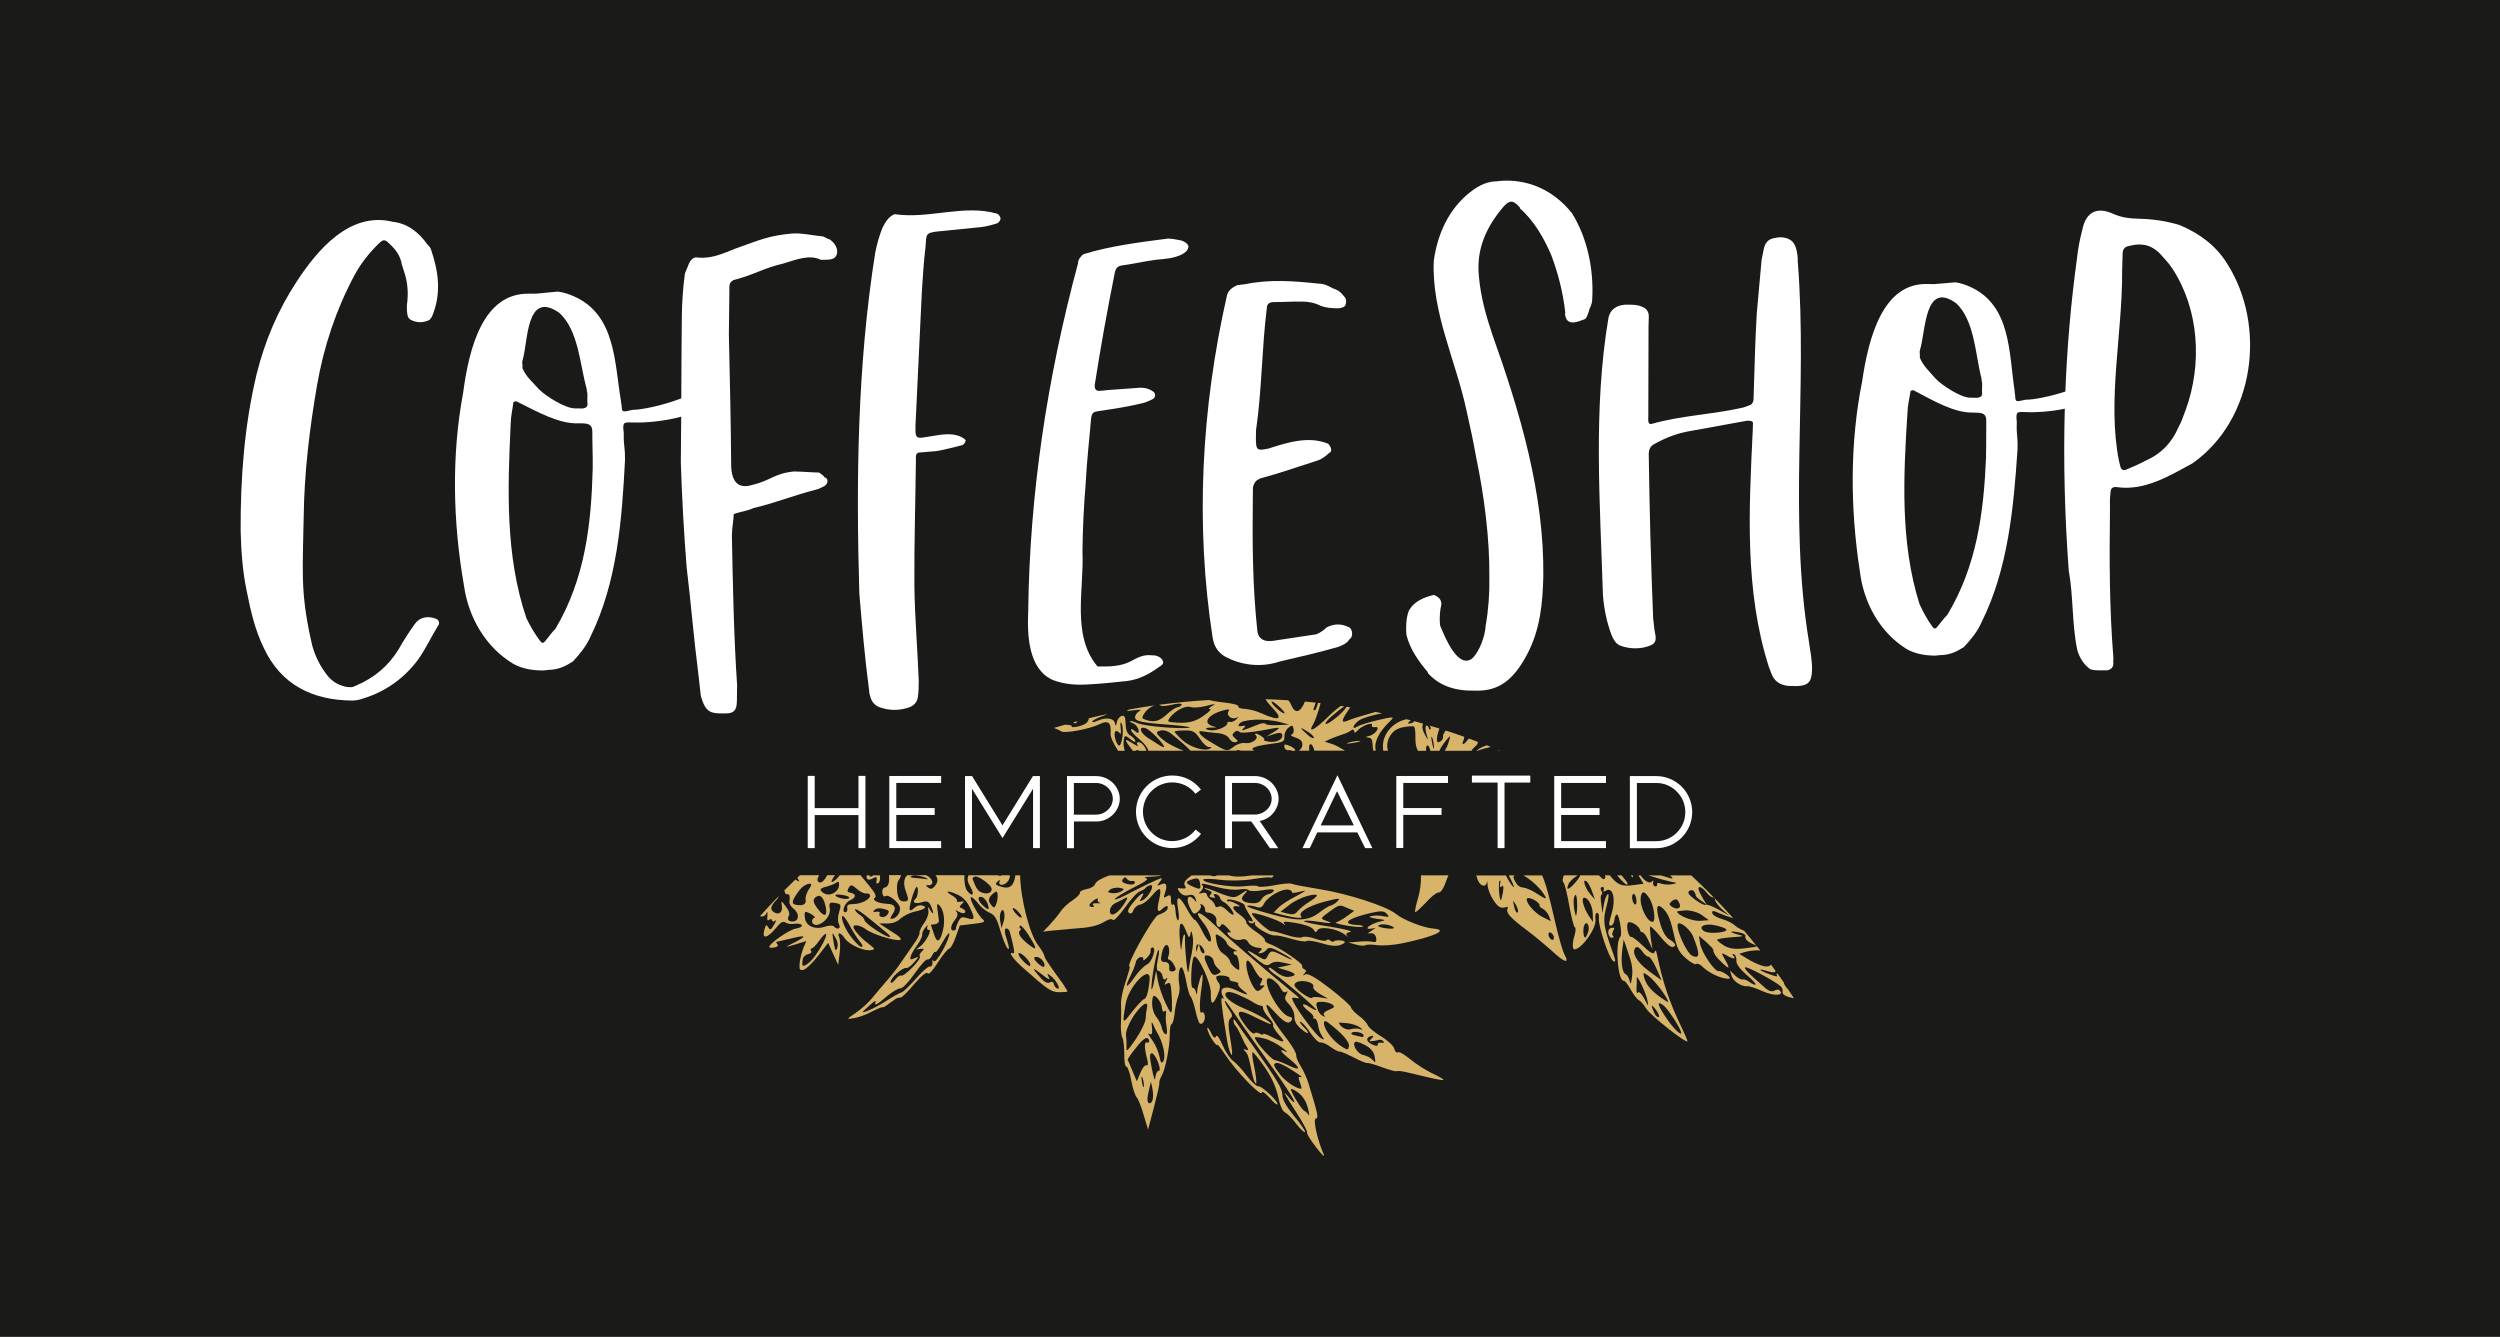 <?xml version="1.0" encoding="UTF-8"?><svg id="Ebene_2" xmlns="http://www.w3.org/2000/svg" viewBox="0 0 463.67 247.94"><defs><style>.cls-1{fill:#fff;fill-rule:evenodd;}.cls-2{stroke:#1a1a18;stroke-miterlimit:22.93;stroke-width:.22px;}.cls-2,.cls-3{fill:#1a1a18;}.cls-4{fill:#d7b46a;}</style></defs><g id="Ebene_1-2"><rect class="cls-3" width="463.67" height="247.94"/><path class="cls-3" d="M82.1,116.86c-.6-.25-1.22-.37-1.83-.37-1.35,0-2.56.63-3.3,1.72-1.15,1.6-2.16,3.19-3.01,4.72-1.74,2.87-4.2,4.96-7.48,6.35-.02,0-.03.01-.05.02-.13.06-.36.17-.44.18-.35,0-.7,0-.99-.11-.02,0-.04-.01-.07-.02-1.04-.27-1.84-.78-2.53-1.61-1.22-1.52-2.14-3.33-2.65-5.21-1.08-4.56-1.62-8.45-1.71-12.2-.07-2.41,0-4.83.06-7.4.03-1.27.06-2.54.08-3.82.09-7.49.88-15.28,2.47-24.52,1.26-7.2,3.56-13.96,6.84-20.09,1.09-1.99,2.49-3.81,4.27-5.55.15-.14.25-.23.32-.29.07.06.17.15.31.3.01.02.03.03.05.04,1.16,1.04,1.77,2.05,1.97,3.25,0,.05.02.09.03.14l.42,1.32c.63,1.85.78,3.7.47,5.85,0,.04,0,.09-.01.13,0,.61-.01,1.24.13,1.9.06.63.53,1.34,1.11,1.63.73.38,1.49.57,2.24.57s1.44-.18,2.15-.52c.14-.07.26-.17.35-.29l.45-.58c.05-.07.09-.14.13-.22,2.18-5.11.98-9.95-.11-13.14-.2-.61-.57-1.02-.89-1.35-1.94-2.69-4.22-4.17-6.96-4.51-.95-.23-1.92-.35-2.87-.35-5.58,0-10.83,3.92-16.07,11.99-3.43,5.24-5.87,10.9-7.48,17.32-2.08,8.72-3.03,18.02-3,29.3.09,3.42.29,7.46,1.19,11.62.68,3.46,1.54,7.14,3.17,10.49,3.15,6.8,8.96,10.3,17.25,10.4h.07c.81,0,1.64-.16,2.46-.47,4.18-1.3,7.8-3.86,10.47-7.4.97-1.32,1.75-2.75,2.51-4.13.45-.82.91-1.66,1.4-2.46.29-.44.36-.98.19-1.49-.18-.54-.58-.97-1.09-1.15Z"/><path class="cls-3" d="M186.33,41.78c-.05-.03-.11-.05-.17-.07-1.53-.45-3.19-.67-5.06-.67s-3.9.23-5.79.45c-1.86.22-3.77.44-5.63.44-.99,0-1.89-.06-2.75-.19-.05,0-.1-.01-.15-.01-.13,0-.26.03-.39.08-1.37.57-2.11,1.75-2.72,2.93-.01.02-.02.05-.03.07-.61,1.47-1.09,3.11-1.43,4.85-3.61,22.78-3.48,45.89-2.96,63.48,0,.02,0,.04,0,.05.47,5.56,1,11.85,1.81,17.98,0,.57.18,1.09.33,1.56.37,1.17,1.18,2,2.34,2.41,1,.35,2.03.53,3.04.53.95,0,1.91-.15,2.85-.46,1.39-.45,2.26-1.4,2.45-2.68.17-1.09.18-2.16.2-3.2-.09-2.41-.23-4.8-.36-7.11-.2-3.43-.4-6.98-.45-10.46-.04-5.15.06-10.39.15-15.47.05-2.58.1-5.17.13-7.75v-.63s2.89-.24,2.89-.24c.03,0,.06,0,.08-.01,1.63-.28,3.27-.71,4.85-1.12h.06c.06-.03.12-.05.18-.08.64-.3,1.16-1.09,1.17-1.76,0-.23,0-.83-1.26-1.49-.87-.45-1.86-.66-3.05-.66-.39,0-.82.02-1.3.07-.02,0-.04,0-.06,0l-3.5.55s-.09.01-.13.01c0-.08-.01-.19,0-.35v-.88s1.19-24.94,1.19-24.94c.18-2.93.36-5.59.68-8.25.02-.28.03-.49.05-.68.02-.37.05-.79.1-.93.12-.07.48-.16,1.47-.26l7.89-.79c.94-.12,1.93-.36,3.13-.74.05-.01.09-.03.14-.05.64-.31,1.15-1.08,1.16-1.75,0-.67-.5-1.47-1.12-1.79Z"/><path class="cls-3" d="M155.36,46.63c-.1-.07-.21-.13-.33-.16-.13-.04-.29-.12-.46-.21-.35-.18-.78-.41-1.34-.43-.53-.05-1.07-.13-1.63-.22-1.01-.15-2.04-.31-3.15-.31-.24,0-.48,0-.73.02-3.86.34-5.77,1.04-8.93,2.19-.57.21-1.19.43-1.87.67-.36.14-.69.27-1.01.4-1.64.66-3.05,1.24-4.89,1.24-.15,0-.31,0-.47-.01-.17-.05-.35-.07-.52-.07-1.11,0-2.09.93-2.52,2.36-.02.06-.08.19-.15.33-.21.46-.47,1.03-.5,1.62-.32,2.46-.49,4.99-.52,7.51-.06,4.69-.08,9.45-.1,14.06v.56c-3.25,1.18-6.71,1.82-7.97,1.82-.07,0-.19,0-.26.02l-.83.18c-.01-.16-.04-.3-.07-.43-.03-.15-.06-.27-.06-.4,0-.06,0-.12-.01-.18-.2-1.15-.35-2.32-.51-3.56-.83-6.31-1.78-13.46-8.72-16.58-1.05-.47-2.02-.81-3.33-.99-.04,0-.09,0-.14,0-.03,0-.06,0-.1,0l-4.03.39h-1.26s-.13-.01-.13-.01c-10.48,0-12.41,14.47-13.05,19.27-2.07,11.09-2.02,23.54.15,36,.89,6.46,4.49,12.18,9.63,15.26,1.6.9,3.51,1.35,5.88,1.38h0c.39,0,.68-.04.93-.07.23-.03.42-.06.63-.06.03,0,.1,0,.13,0,1.82-.14,3.14-.79,4.57-1.72.07-.05.14-.1.19-.16,1.5-1.64,2.66-3.1,3.43-4.9,4.9-9.98,5.85-21.26,6.46-32.89.02-1.64-.05-2.23-.12-2.8-.06-.53-.12-1.03-.11-2.5,0-.05,0-.09,0-.14-.05-.36-.07-.6-.07-.76.03,0,.07,0,.11,0,.12,0,.26,0,.41,0h.33c.21.02.5.03.82.03,1.7,0,4.42-.22,7.06-.81-.01,2.44-.03,4.84-.06,7.18.21,6.6.56,12.98,1.08,19.54.37,3.06.68,6.08.97,9,.36,3.54.7,6.89,1.13,10.23l.53,4.67c0,.05.02.11.03.16.72,2.56,1.63,3.95,4.41,3.98h1.16s.07.01.07.01c2.66,0,3-1.89,3.01-3.3l.04-2.92s0-.05,0-.08c-.61-9.09-.79-18.41-.97-27.43v-.31c0-.71.09-1.46.18-2.18.04-.35.08-.69.11-1.02.25-.07.53-.14.82-.21.7-.17,1.49-.36,2.21-.7,2.4-.58,4.16-1.15,6.03-1.76,1.72-.56,3.5-1.14,5.88-1.74.07-.02.13-.04.19-.07l1.17-.57s.04-.02.06-.03c.75-.44,1.16-1.27,1.03-2.08-.09-.54-.41-.98-.87-1.22-.29-.34-.69-.62-1.08-.88-.16-.11-.36-.18-.56-.18-.68,0-1.4-.05-2.16-.09-.81-.05-1.65-.1-2.5-.1,0,0,0,0-.01,0-.03,0-.07,0-.1,0-2.28.24-3.5.81-4.68,1.36-.9.42-1.83.85-3.34,1.2-.02,0-.03,0-.05.01-.98.28-1.76.49-2.15.49,0,0-.01,0-.02,0-.17-.38-.24-1.65-.31-2.98-.04-7.05-.21-14.49-.38-22.36l-.05-2.18.1-8.59c0-.37,0-.44.14-.53,2.02-.54,3.32-1.06,4.58-1.56,1.33-.53,2.58-1.02,4.62-1.51.02,0,.04,0,.05-.01.31-.09.62-.19.93-.29,1.27-.4,2.46-.78,3.57-.78.61,0,1.15.12,1.65.36.13.06.28.1.42.1h.14s.3,0,.3,0c1.21,0,2.86,0,3.45-1.66,0-.02.01-.03.02-.05.41-1.37-.21-2.82-1.65-3.88ZM108.8,77.62c0,.06.02.12.02.16,0,0,0,0,0,0l-1.37-.02c-1.31-.01-4.64-1.95-5.94-3.26-.31-.36-.63-.69-.93-1.01-.73-.77-1.37-1.44-1.82-2.36v-.21c0-.23-.02-.42-.04-.56,0-.04-.01-.08-.01-.11,0-.02.02-.05.02-.07.25-.83.42-1.94.6-3.11.39-2.58.92-6.11,2.54-6.11.54,0,1.26.3,2.09.87,2.36,2.18,3.12,5.98,3.85,9.67.27,1.34.52,2.61.85,3.79.01.28.06.51.1.68.01.07.03.13.04.19l-.02,1.31c0,.05,0,.11.01.16ZM108.85,82.56c.66,0,.81.1.83.11,0,0,.06.12.06.5,0,.65,0,1.52.03,2.53.03,1.31.06,2.8.04,4.19-.25,9.63-1.24,19.84-6.71,29.14-.46.46-.8.91-1.17,1.38-.12.16-.24.32-.38.48-.76-1.06-1.47-2.26-2.11-3.58-4-11.8-3.36-25.06-2.85-35.71.01-.82.14-1.57.27-2.36.03-.17.06-.34.08-.51.29.15.58.29.88.44,3.29,1.66,6.69,3.38,10.07,3.38.09,0,.18,0,.27,0h.69Z"/><path class="cls-3" d="M251.62,118.53c-.89-.46-1.74-.68-2.61-.68s-1.65.21-2.51.63c-.1.05-.18.11-.26.18-.34.33-.92.79-1.48,1.04l-8.06,1.21c-.54.06-1,.11-1.29.11-.04,0-.07,0-.09,0-.07-.19-.15-.57-.23-.92-.96-8.83-.94-17.45-.85-24.83l.02-1.74c.19-.54.24-.61.68-.83,2.74-.74,5.48-1.64,8.13-2.51.89-.29,1.78-.58,2.65-.86.02,0,.04-.01.06-.02.95-.37,1.77-1.06,2.13-1.39.43-.23.72-.62.82-1.09.15-.71-.15-1.53-.81-2.2-.09-.1-.21-.17-.33-.23-1.24-.51-2.55-.76-4.02-.76-2.67,0-5.35.85-7.71,1.61-.41.08-.77.15-1.01.17-.03-.2-.05-.57-.05-1.26l.02-1.25c.59-4.06.85-8.17,1.11-12.15.22-3.47.45-7.06.9-10.58,0-.03,0-.07,0-.1.05-.02.15-.04.3-.04h.35c.67,0,1.34-.02,2.04-.04.73-.02,1.49-.05,2.29-.05h.43c1.25.02,2.19.22,3.04.66.03.02.07.03.1.04,1.33.52,2.48.53,3.7.54.77,0,2.14-.44,2.32-1.49.2-.64.17-1.76-.53-2.39-.43-.58-1.13-1.32-2.36-1.71l-.15-.08c-.82-.43-1.66-.88-2.93-.9-2.33-.25-4.83-.48-7.39-.48-2.38,0-4.51.2-6.5.62-.26,0-.49.04-.69.07-.18.03-.35.05-.48.05-.15,0-.33.03-.47.1-.79.39-1.98.97-2.44,2.49,0,.02-.01.04-.02.07-4.96,21.86-5.86,43.37-2.67,63.93.3,1.81,1.15,3.14,2.59,4.07.02.01.03.02.05.03,2.07,1.16,4.42,1.78,6.79,1.78,1.47,0,2.92-.23,4.3-.69,3.36-.77,6.97-1.62,10.68-2.66,1.27-.41,2.14-.96,2.66-1.69.46-.36.73-.93.77-1.58.05-.84-.29-1.67-.87-2.11-.05-.04-.1-.07-.15-.09Z"/><path class="cls-3" d="M220.09,46.63s-.05-.02-.08-.02c-1.04-.22-1.87-.33-2.52-.34,0,0,0,0-.01,0-.04,0-.09,0-.13,0l-.88.11c-4.99.65-10.15,1.32-14.93,2.81-.05.02-.1.04-.15.06-.41.2-.65.51-.8.7-.02.03-.04.05-.06.08-.43.42-.69,1.04-.73,1.71-5.88,21.86-8.98,43.61-9.24,64.64-.22,4.82.08,11.52,5.27,13.7,1.68.62,3.43.92,5.41.92.41,0,.85-.01,1.3-.04,2.49-.12,5.01-.39,7.45-.65,0,0,.05,0,.06,0,2.1-.26,4.1-1.12,6.3-2.73l.1-.07c.4-.25,1.59-1,1.01-2.29-.23-.64-.79-1.16-1.55-1.44-.47-.21-1.01-.23-1.49-.23-.17-.02-.34-.03-.51-.03-1.33,0-2.49.55-3.55,1.14-1.46.81-2.99.98-4.99.98-.16,0-.31,0-.47,0-2.99-3.85-2.7-9.15-2.41-14.29.11-2.04.23-4.14.13-6.11.05-4.19.25-8.34.58-12.31.13-2.73.39-5.47.64-8.13.13-1.37.26-2.74.37-4.1.03-.19.06-.3.08-.35.06-.02.17-.05.41-.08,2.73-.4,5.57-.81,8.42-1.53.69-.17,1.36-.49,1.95-.78.61-.3,1-.92,1.01-1.61,0-.67-.34-1.28-.91-1.6-.8-.54-1.73-.81-2.76-.81-.25,0-.5.02-.76.05l-5.2.38c-.3,0-.55.04-.77.08-.18.03-.35.05-.48.05-.04,0-.1,0-.15,0-.06,0-.11.01-.17.02,1.1-6.99,2.36-14,3.73-20.84.08-.31.16-.35.35-.39,1.12-.14,2.24-.35,3.33-.55,1.06-.2,2.15-.41,3.21-.54,1.65-.13,3.37-.27,5-1.06.04-.02.07-.04.11-.06l.15-.1c.46-.29,1.22-.77,1.45-1.79.1-.36.06-.76-.12-1.12-.32-.62-1.04-1.14-2-1.43Z"/><path class="cls-3" d="M297.18,58.54c.33-6.05-1.07-11.92-3.92-16.5-.02-.03-.04-.06-.07-.1-3.3-4.13-7.86-6.4-12.84-6.4-.59,0-1.18.03-1.78.09h-.08c-1.87,0-3.77.76-5.63,2.27-3.82,3.03-6.27,7.63-7.06,13.32,0,.03,0,.06,0,.09-.28,6.51,1.64,12.72,3.5,18.73.96,3.09,1.95,6.29,2.62,9.48.75,3.28,1.32,6.01,1.73,8.36,1.16,5.54,2.53,13.87,2.45,22.21.05,2.93-.18,6.03-.67,8.76,0,.05-.01.1-.02.15-.05,1.58-1.06,4.34-2.18,5.38-.15.1-.28.14-.41.14-.47,0-1.79-.57-3.88-5.78-.08-.86-.05-1.72.09-2.7.74-2.44-1.13-3.32-1.75-3.61-.13-.06-.28-.09-.42-.09-.07,0-.14,0-.21.02-2.72.58-4.55,1.79-5.43,3.61-.02.03-.03.07-.04.1-.62,1.74-.53,3.89-.46,4.73,0,.05.01.1.02.15.54,2.25,1.78,4.48,3.88,7.01.04.15.11.3.22.42,2.14,2.46,5.16,3.7,8.99,3.7h.25c.26.01.52.02.77.02,4.36,0,7.37-2.12,10.05-7.1,2.71-5.04,3.07-10.21,3.21-15.08.16-15.85-4.46-31.05-9.49-45.11-.97-2.87-2.13-6.69-2.46-10.62-.42-4.2.83-7.92,3.94-11.73.78-.98,1.05-1.03,1.08-1.04.02,0,.17.03.57.45.05.19.16.37.32.5,2.88,2.45,4.79,6.4,5.67,8.54,1.24,3.39,2.02,6.59,2.43,9.99-.15.84.28,1.77.66,2.19.45.48,1.03.72,1.73.72.77,0,1.57-.28,2.61-.68.02,0,.05-.02.07-.03.59-.28.98-.97,1.41-2.54.34-.67.51-1.36.53-2.05Z"/><path class="cls-3" d="M337.37,121.97c-2.21-13.36-1.93-27.1-1.67-40.4.19-9.84.4-20.02-.4-30.03.02-.97-.11-1.93-.39-2.86-.15-.54-.48-1.11-.89-1.56-.03-.03-.06-.06-.09-.08-.77-.66-1.66-.99-2.72-1.01h-.09c-.63,0-1.22.13-1.79.26h-.06s-.08.03-.12.05c-1.85.66-2.15,2.49-2.27,3.32-.17.74-.34,1.49-.36,2.28l-.82,9.04c-.28,4.78-.42,9.61-.55,14.28l-.05,1.77c0,.14-.04.21-.06.22l-1.1.39c-2.45.56-5.01.92-7.48,1.26-2.94.41-5.98.83-8.91,1.61,0-.17,0-.36.01-.53l.04-16.47.05-1.7c.04-1.35-.66-2.37-1.98-2.86-.87-.37-1.71-.39-2.46-.41-.17,0-.34,0-.51,0-.39,0-.9.02-1.43.14-1.59.37-2.68,1.43-3.06,2.99,0,.02-.01.05-.02.07-2.43,14.42-1.88,29.15-1.35,43.4.1,2.76.21,5.5.29,8.24.22,2.85.77,5.4,1.68,7.85,0,.02.02.05.03.07.45.99.99,1.99,2.2,2.43.93.34,1.88.53,2.85.55.08,0,.16,0,.24,0,1.15,0,2.17-.19,3.14-.59,1.32-.51,1.62-1.46,1.64-2.17v-.43c.01-.08,0-.16,0-.24-.22-1.05-.33-1.96-.45-3.19-.4-9.72-.68-19.94-.82-30.38.02-.71.21-.88.62-1.07.02,0,.04-.02.05-.03,2.02-1.12,4.07-1.86,6.09-2.2l10.54-1.91h.02s-.02.73-.02.73l-.05,1.07c-.68,14.31-1.39,29.1,3.08,43.14,0,.02.01.04.02.06l.38.99c.61,1.87,1.96,2.94,3.99,3.18.03,0,.06,0,.09,0l1.69.04s.02,0,.02,0c.02,0,.03,0,.05,0,2.59-.12,3.64-1.23,3.71-3.94.04-1.39-.17-2.75-.37-4.07-.07-.43-.13-.86-.19-1.29Z"/><path class="cls-3" d="M414.66,51.2c-1.99-3.16-5.07-5.64-9.14-7.35-.03-.01-.06-.02-.09-.03-2.47-.76-5.04-1.16-7.85-1.22-1.62-.04-3.01-.2-4.51-.88-.95-.41-1.83-.62-2.63-.62-1.31,0-3.6.57-4.35,4.35-.46,1.72-.81,3.59-1.01,5.43-1.07,7.73-1.79,15.82-2.13,24.03-2.58.79-5.15,1.25-6.28,1.25h-.07s-.01,0-.02,0c-.07,0-.13,0-.2.02l-.76.16c-.01-.14-.03-.27-.06-.38-.03-.15-.05-.27-.05-.4,0-.06,0-.12-.01-.17-.17-1.14-.3-2.3-.44-3.53-.7-6.23-1.5-13.28-8.17-16.43-1-.47-1.93-.82-3.21-1.01-.05,0-.1-.01-.15-.01-.03,0-.06,0-.09,0l-3.9.34-1.22-.03c-.08,0-.16,0-.24,0-9.01,0-11.64,10.76-12.84,18.87-2.18,10.92-2.34,23.19-.44,35.49.74,6.37,4.13,12.05,9.06,15.15,1.54.91,3.39,1.37,5.69,1.42h.1c.31,0,.58-.03.82-.06.21-.03.39-.05.57-.05h.06s.02,0,.03,0c.02,0,.05,0,.07,0,1.77-.12,3.06-.75,4.46-1.66.07-.05.13-.1.19-.16,1.27-1.37,2.57-2.91,3.4-4.8,4.9-9.8,6.01-20.89,6.78-32.36.05-1.61-.01-2.2-.07-2.76-.05-.52-.1-1.02-.06-2.47,0-.05,0-.09,0-.14-.04-.35-.06-.59-.06-.74h0c.14,0,.29,0,.47,0h.32c.26.03.62.04,1.01.04,1.57,0,3.42-.16,5.14-.44-.21,9.38.05,19.11.78,28.92,0,.04,0,.07.01.11.4,2.14.54,4.37.69,6.74.17,2.6.34,5.29.88,7.87.47,1.81,1.44,3.27,2.83,4.27.09.06.18.11.28.14.74.23,1.52.27,2.18.27.16,0,.32,0,.48,0,.15,0,.3,0,.44,0,.09,0,.18,0,.27,0,0,0,.01,0,.02,0,.05,0,.1,0,.15-.01,1.36-.2,2.17-1.24,2.02-2.6l.02-.79s0-.07,0-.11c-.75-9.21-.74-18.43-.63-27.02,0-.33,0-.68,0-1.05-.01-.71-.02-1.43.08-2.13,0-.04,0-.08.01-.12,0-.08,0-.14.01-.18.04,0,.08,0,.12.02.6.08,1.18.12,1.75.12,4.37,0,8.24-2.14,11.98-4.2l.86-.47s.06-.04.1-.06c5.71-4.03,9.51-10.39,10.7-17.91,1.14-7.26-.37-14.78-4.16-20.64ZM405.33,78.62c-.13.32-.26.67-.38,1.02-.28.76-.54,1.48-.9,2.1-.02.04-.04.08-.06.12-1.13,2.66-3.01,4.57-5.57,5.68-.03.01-.06.03-.09.04-.91.5-2.06,1-3.27,1.52l-.21-.85c-1.36-6.86-.72-14.49-.1-21.87.37-4.35.75-8.86.72-13.2l.09-3.14c0-.31.01-.39.45-.45.04,0,.08-.01.11-.02.58-.15,1.09-.23,1.56-.23,1.14,0,2.12.44,3.07,1.39.7.76,1.53,1.65,2.19,2.63,4.59,6.98,5.5,16.66,2.39,25.25ZM368.25,83.66c0,1.29,0,2.74-.03,4.11-.4,9.49-1.53,19.55-6.97,28.66-.45.45-.8.89-1.16,1.36-.11.14-.22.28-.33.42-.7-1.04-1.35-2.21-1.94-3.51-3.67-11.68-2.83-24.73-2.16-35.23.02-.8.16-1.53.3-2.3.03-.16.06-.33.09-.49.26.14.52.27.78.41,3.19,1.69,6.5,3.44,9.81,3.44h.17s.66.01.66.01c.59.01.74.09.77.11,0,0,.05.13.04.49-.02.64-.02,1.51-.01,2.52ZM367.45,75.66c0,.06.01.11.02.15l-1.29-.03c-1.26-.03-4.43-1.96-5.66-3.26-.3-.36-.59-.68-.88-1-.69-.77-1.3-1.43-1.71-2.35v-.21c.01-.22,0-.42-.02-.56,0-.04,0-.08-.01-.11,0-.02.02-.05.02-.07.26-.82.43-1.9.62-3.05.41-2.53.98-5.99,2.52-5.99.36,0,.99.15,1.99.87,2.25,2.17,2.91,5.93,3.56,9.56.24,1.32.46,2.58.76,3.74,0,.28.05.5.08.67.01.07.03.13.03.19l-.04,1.29c0,.05,0,.11,0,.16Z"/><path class="cls-1" d="M80.87,114.77c-1.45-.6-3.06-.33-3.95.98-1.04,1.45-2.08,3.05-2.97,4.64-1.94,3.19-4.59,5.36-7.96,6.78-.29.14-.58.28-.87.28-.44,0-.88-.01-1.31-.16-1.16-.31-2.18-.9-3.04-1.94-1.29-1.62-2.29-3.53-2.85-5.59-.97-4.1-1.65-8.21-1.74-12.44-.1-3.66.09-7.45.14-11.25.1-8.33,1.08-16.51,2.49-24.67,1.25-7.15,3.52-13.99,6.95-20.39,1.19-2.18,2.68-4.06,4.45-5.8.89-.87,1.18-.86,2.04.02,1.15,1.04,2.01,2.22,2.28,3.83l.42,1.32c.7,2.06.82,4.1.51,6.29,0,.58-.01,1.17.12,1.75,0,.29.29.74.57.88,1.16.6,2.32.61,3.5.04l.45-.58c1.8-4.22,1.26-8.32-.14-12.43-.14-.44-.43-.74-.72-1.03-1.58-2.21-3.6-3.84-6.37-4.16-7.99-1.99-14.06,5.25-17.92,11.2-3.42,5.22-5.82,10.89-7.35,17.02-2.3,9.62-3,19.26-2.97,29.06.1,3.8.35,7.6,1.17,11.41.69,3.52,1.52,7.03,3.09,10.27,3.27,7.05,9.21,9.75,16.36,9.83.72,0,1.46-.13,2.19-.41,4.1-1.27,7.48-3.72,10-7.05,1.48-2.03,2.53-4.36,3.87-6.53.3-.44.01-1.02-.42-1.17Z"/><path class="cls-1" d="M185.01,39.65c-6.24-1.83-12.7,1.03-19.1.07-1.02.43-1.62,1.3-2.21,2.46-.6,1.46-1.06,3.06-1.37,4.66-3.31,20.86-3.57,42.2-2.95,63.26.51,6,1.02,12,1.82,18,0,.44.14.88.28,1.32.28.88.86,1.47,1.72,1.77,1.74.61,3.5.62,5.25.06.88-.28,1.61-.86,1.77-1.88.16-1.02.17-2.04.18-3.07-.22-5.85-.73-11.7-.81-17.55-.05-7.75.19-15.49.28-23.24v-.87c.02-.44.31-.73.75-.72l3.06-.26c1.61-.27,3.22-.7,4.82-1.11.3-.14.59-.58.6-.87,0-.15-.43-.44-.72-.59-1.16-.6-2.47-.61-3.79-.48l-3.5.55c-1.03.13-1.31-.16-1.3-1.33v-.88s1.19-24.98,1.19-24.98c.17-2.78.36-5.55.69-8.32.17-2.19-.12-2.49,2.5-2.75l7.88-.79c1.03-.13,2.05-.42,2.92-.7.29-.14.59-.58.6-.87,0-.29-.29-.74-.58-.88Z"/><path class="cls-1" d="M153.9,44.42c-.58-.16-1.01-.6-1.6-.61-1.75-.16-3.49-.62-5.39-.5-4.38.39-6.14,1.25-10.53,2.8-2.2.85-4.11,1.85-6.88,1.68-.87-.3-1.61.57-1.91,1.58-.15.44-.6,1.16-.61,1.75-.32,2.48-.49,4.96-.52,7.45-.06,5.11-.08,10.26-.1,15.31-3.37,1.31-7.45,2.15-9.01,2.13l-1.32.28h-.29c-.29,0-.43-.3-.43-.88,0-.29-.14-.59-.14-1.03-1.22-7.18-.97-15.94-8.66-19.39-1.02-.45-1.89-.75-3.05-.91l-4.08.39h-1.31c-8.46-.11-11.06,9.95-12.18,18.41-2.18,11.67-1.89,23.95.15,35.67.81,5.85,3.95,11.45,9.16,14.57,1.59.9,3.48,1.21,5.38,1.23.58,0,1.02-.14,1.6-.13,1.6-.13,2.78-.7,4.1-1.56,1.32-1.45,2.51-2.89,3.26-4.64,4.93-10.03,5.8-21.57,6.37-32.52.04-3.07-.26-2.2-.23-5.27-.26-2.05.02-1.9,1.78-1.88,1.78.1,5.64-.17,8.88-1.07-.02,2.88-.03,5.72-.07,8.48.21,6.58.57,13.01,1.08,19.45.8,6.58,1.3,13.02,2.1,19.17l.53,4.68c.7,2.49,1.42,3.23,3.46,3.25h1.16c1.6.03,2.05-.7,2.07-2.3l.04-2.92c-.62-9.22-.79-18.57-.97-27.79.02-1.46.33-2.92.34-3.94,1.02-.43,2.49-.56,3.66-1.13,4.68-1.12,7.03-2.26,12-3.52l1.17-.57c.73-.43.75-1.46.02-1.61-.14-.29-.58-.59-1.01-.89-1.46-.02-3.06-.18-4.66-.2-3.8.39-4.25,1.7-7.9,2.54q-3.51.98-3.75-3.4c-.05-7.75-.24-16.08-.43-24.56l.1-8.62c0-.58.01-1.02.75-1.45,4.24-1.12,5.28-2.14,9.37-3.11,2.34-.7,4.69-1.7,6.86-.65h.14c1.75.02,2.48-.12,2.79-.99.3-1.02-.27-2.05-1.28-2.79ZM96.91,66.86c1.07-3.49.6-13.15,6.82-8.84,3.6,3.26,3.82,9.69,5.08,14.09,0,.44.14.73.14,1.03l-.02,1.31c.13.88-.01,1.17-.89,1.31l-1.46-.02c-1.75-.02-5.36-2.25-6.66-3.58-1.16-1.33-2.3-2.22-3.02-3.84v-.44c.01-.44-.13-.73.02-1.02ZM109.93,86.89c-.27,10.37-1.41,20.45-6.92,29.74-.74.72-1.18,1.44-1.93,2.32-.14.14-.29.29-.43.28-.15,0-.3-.15-.43-.29-1.01-1.33-1.87-2.8-2.58-4.27-3.94-11.59-3.5-24.01-2.92-36.14.02-1.32.32-2.48.48-3.8,0-.14.15-.29.44-.29.15,0,.29,0,.44.15,3.62,1.79,7.53,4.03,11.18,3.93h.73c1.31.02,1.89.32,1.87,1.64-.02,1.46.1,4.24.07,6.73Z"/><path class="cls-1" d="M246.07,116.35c-.44.43-1.18,1.01-1.92,1.29l-8.18,1.23q-2.33.26-2.75-1.64c-.92-8.49-.96-16.67-.86-25l.02-1.9c.3-.87.45-1.17,1.33-1.59,3.65-.98,7.32-2.26,10.83-3.39.73-.28,1.47-.86,1.92-1.29.72-.29.45-1.17-.13-1.76-3.63-1.5-7.58-.23-11.09.9-2.05.41-2.34.41-2.31-2.07l.02-1.32c1.11-7.59,1.05-15.19,2.02-22.78,0-.73.6-1.02,1.33-1.01,1.6.02,3.21-.11,5.11-.09,1.17.01,2.33.17,3.49.77,1.16.45,2.18.46,3.35.48.44,0,1.32-.28,1.32-.72.14-.29.16-1.17-.28-1.47-.42-.59-1-1.18-2.02-1.48-.87-.45-1.6-.9-2.76-.91-4.51-.49-9.17-.84-13.71.14-.43,0-.87.13-1.31.13-.88.43-1.61.86-1.92,1.88-4.77,20.99-5.91,42.61-2.66,63.55.27,1.61.99,2.64,2.15,3.39,3.19,1.79,6.97,2.12,10.33.99,3.66-.84,7.17-1.67,10.68-2.66.87-.28,1.75-.71,2.2-1.44.73-.43.61-1.75.03-2.19-1.45-.75-2.76-.76-4.22-.05Z"/><path class="cls-1" d="M218.94,44.57c-.73-.15-1.61-.31-2.33-.32-5.11.67-10.67,1.34-15.64,2.89-.29.14-.44.44-.59.58-.29.29-.45.73-.45,1.16-5.65,20.98-8.97,42.58-9.23,64.5-.2,4.38.01,10.81,4.65,12.77,2.03.75,4.07.92,6.26.8,2.48-.12,4.96-.38,7.44-.65,2.19-.27,4.09-1.27,5.86-2.56.44-.29,1.03-.58.75-1.16-.14-.44-.58-.74-1.01-.89-.29-.15-.73-.15-1.16-.16-1.31-.16-2.48.41-3.51.98-2.05,1.15-4.24,1.12-6.42,1.1-4.89-5.76-2.45-14.35-2.8-21.37.05-4.09.24-8.33.59-12.42.19-4.09.68-8.18,1.02-12.27.16-1.02.45-1.16,1.33-1.3,2.78-.41,5.55-.81,8.33-1.51.58-.14,1.17-.43,1.75-.71.59-.29.6-1.16.02-1.46-.86-.59-1.88-.75-2.9-.62l-5.26.38c-.44,0-.87.13-1.31.13-1.03.14-1.31-.16-1.3-1.04,1.1-7,2.35-14.01,3.76-21.01.15-.58.44-1.02,1.17-1.16,2.19-.27,4.39-.83,6.57-1.09,1.61-.13,3.22-.26,4.68-.97.44-.29,1.03-.57,1.18-1.3.15-.44-.43-1.03-1.44-1.33Z"/><path class="cls-1" d="M277.75,33.63c-1.69-.04-3.4.65-5.13,2.05-3.9,3.08-6,7.65-6.7,12.68-.42,9.65,4.12,18.54,6.11,27.96.63,2.75,1.25,5.65,1.73,8.4,1.49,7.1,2.54,15.05,2.47,22.4.05,2.89-.17,6.05-.69,8.92-.05,1.73-1.12,4.87-2.56,6.14-2.59,1.82-4.96-3.86-5.89-6.19-.11-1.01-.08-2.02.09-3.17.46-1.43-.22-2.02-1.2-2.48-1.84.39-3.84,1.21-4.74,3.07-.46,1.29-.51,3.02-.4,4.31.63,2.61,2.25,4.95,4.03,7.01h-.14c1.92,2.2,4.7,3.42,8.51,3.35,4.36.24,7.23-1.57,9.91-6.56,2.53-4.7,2.95-9.59,3.09-14.64.16-15.42-4.35-30.51-9.43-44.75-1.18-3.49-2.2-7.11-2.52-10.87-.44-4.33.81-8.34,4.16-12.45,1.46-1.84,2.17-1.83,3.53-.21h-.14c2.61,2.22,4.63,5.72,5.95,8.92,1.17,3.2,2.07,6.53,2.52,10.44-.15.43.11,1.15.38,1.45.69.73,1.83.33,3.25-.22.29-.14.59-.85.9-2,.3-.57.46-1.14.47-1.72.3-5.62-.94-11.41-3.77-15.94-3.4-4.25-8.27-6.53-13.79-5.93Z"/><path class="cls-1" d="M333.43,48.55c.02-.86-.09-1.73-.35-2.6-.13-.44-.4-.87-.67-1.17-.69-.59-1.39-.75-2.09-.77-.57-.01-1.13.12-1.7.25-1.14.41-1.45,1.41-1.62,2.56-.16.72-.33,1.43-.35,2.15l-.82,9.07c-.28,4.75-.41,9.5-.55,14.26l-.05,1.73c-.02.57-.31,1-.73,1.13l-1.14.41c-5.68,1.32-11.6,1.47-17.14,3.08-.56-.01-.55-.44-.51-1.74l.04-16.43.05-1.73c.03-1.01-.51-1.6-1.35-1.9-.7-.3-1.4-.32-2.11-.34-.56-.01-1.12-.02-1.69.11-1.13.26-2.01.96-2.32,2.25-2.89,17.09-1.55,34.56-1.04,51.44.2,2.6.7,5.06,1.62,7.53.4.87.8,1.6,1.63,1.91.84.31,1.68.47,2.53.49.98.02,1.98-.1,2.98-.51.71-.27,1-.7,1.02-1.28v-.43c-.24-1.16-.35-2.17-.46-3.33-.42-10.1-.68-20.34-.82-30.43.03-1.01.33-1.58,1.19-1.99,2-1.11,4.14-1.93,6.41-2.31l10.62-1.93h.42c.42.02.7.17.69.46l-.04,1.3c-.7,14.69-1.55,29.66,2.98,43.88l.39,1.02c.51,1.6,1.62,2.34,3.17,2.52l1.69.04c2.11-.1,2.7-.81,2.76-2.97.05-1.73-.32-3.47-.56-5.2-3.85-23.29-.21-47-2.08-70.53Z"/><path class="cls-1" d="M412.95,48.72c-2.03-3.22-5.06-5.45-8.68-6.97-2.52-.78-5.04-1.12-7.58-1.18-1.69-.04-3.24-.21-4.9-.97-2.79-1.22-4.92-.4-5.59,3.05-.47,1.72-.81,3.59-.99,5.31-1.13,8.2-1.83,16.43-2.15,24.66-2.93.96-6.04,1.54-7.34,1.51l-1.28.26h-.28c-.28-.01-.41-.31-.4-.88,0-.29-.12-.58-.11-1.01-1.07-7.09-.68-15.73-8.05-19.21-.97-.45-1.81-.76-2.93-.93l-3.96.34-1.27-.03c-8.17-.18-10.85,9.71-12.07,18.04-2.3,11.48-2.22,23.59-.44,35.16.67,5.78,3.62,11.33,8.61,14.46,1.52.9,3.35,1.23,5.18,1.27.56.01.99-.13,1.55-.11,1.55-.11,2.7-.66,3.99-1.5,1.31-1.41,2.48-2.83,3.23-4.54,4.93-9.84,5.96-21.2,6.69-32,.09-3.02-.22-2.17-.13-5.19-.22-2.02.05-1.87,1.74-1.83,1.46.1,4.39-.05,7.16-.62-.27,10.04,0,20.08.74,30.06.86,4.63.57,9.82,1.56,14.59.38,1.45,1.18,2.77,2.43,3.66.97.31,2.11.19,3.09.21.85-.13,1.29-.69,1.17-1.56l.02-.86c-.73-8.95-.75-18.03-.63-27.11.03-1.01-.08-2.17.09-3.31.02-.86.32-1.29,1.3-1.13,5.06.69,9.65-2.09,13.95-4.45,11.5-8.11,13.84-25.5,6.28-37.2ZM356.1,64.9c1.08-3.43.79-12.96,6.73-8.64,3.43,3.25,3.53,9.59,4.68,13.94-.01.43.12.72.12,1.01l-.04,1.29c.11.87-.03,1.15-.88,1.28l-1.41-.03c-1.69-.04-5.15-2.28-6.38-3.6-1.1-1.32-2.19-2.21-2.85-3.81v-.43c.02-.43-.11-.72.04-1.01ZM368.35,84.78c-.43,10.23-1.7,20.14-7.18,29.25-.72.7-1.17,1.41-1.89,2.26-.15.14-.29.28-.43.28-.14,0-.28-.15-.42-.29-.95-1.32-1.76-2.78-2.42-4.23-3.62-11.47-2.99-23.71-2.23-35.65.04-1.3.36-2.44.54-3.74,0-.14.15-.28.43-.28.14,0,.28,0,.42.15,3.47,1.8,7.22,4.05,10.74,3.99l.7.02c1.27.03,1.82.33,1.78,1.62-.04,1.44.02,4.18-.05,6.63ZM405.4,75.94c-.46,1.14-.77,2.29-1.36,3.29-1.21,2.86-3.24,4.97-6.1,6.21-1.01.56-2.28,1.1-3.57,1.65-.57.27-.99-.02-1.12-.6l-.25-1.01c-2.22-11.15.67-23.63.59-35.3l.09-3.17c.02-.86.45-1.29,1.3-1.41,1.99-.53,3.82-.35,5.6,1.42.82.88,1.64,1.77,2.32,2.79,5,7.61,5.55,17.71,2.5,26.15Z"/><path class="cls-4" d="M302.88,162.41s0-.03,0-.05h-.44c.32.41.48.45.44.05Z"/><path class="cls-4" d="M210.68,139.2c.09-.13.38-.1.66.05h1.27s-.02-.1-.04-.15c-.29-.83-1.02-1.54-1.51-1.45-.27.05-.27.33-.04.56.24.28-.21.13-.94-.34-1.64-1.03-1.72-.88.02,1.38h.59s0-.04,0-.05Z"/><path class="cls-4" d="M274.05,139.25c.12-.05.28-.11.49-.2.34-.11,1.08-.31,1.95-.52-.24-.1-.49-.2-.73-.3-.57.18-1.15.45-1.48.68-.23.16-.37.27-.44.34h.21Z"/><path class="cls-4" d="M240.16,139.03c-.03-.18-.51-.51-1.06-.74-.85-.31-.98-.29-.88.3.06.36.44.62.8.55.23-.04.45,0,.6.11h.64c-.04-.05-.08-.12-.09-.22Z"/><path class="cls-4" d="M256.5,138.7c.01.2.03.38.05.54h.88c-.29-.91-.16-1.93.47-2.88h0c.55-.84,1.3-1.3,2.43-1.5.9-.16,1.77-.22,1.93-.11.16.11.29,1.11.25,2.18,0,1.03.12,1.66.47,2.32h1.54c-.08-.48-.02-.95.23-1,.17-.03.42.42.54,1h1.67c.06-.15.14-.31.24-.51h0c.25-.42.77-1.16,1.15-1.6.73-.83.74-.78.26.7-.16.51-.41,1.03-.66,1.41h4.98c.06-.19.26-.43.55-.7.48-.36.72-.8.58-.97-.54-.21-1.08-.41-1.63-.61-.43.57-.82.99-1,1.02-.23.04-.23-.24-.02-.65.11-.18.15-.43.15-.69-.35-.13-.7-.25-1.06-.38-.07.1-.11.09-.12-.04-.74-.26-1.49-.5-2.24-.74-.31.37-.57.89-.51,1.23.05.27-.21.64-.59.85-.7.44-.72-.58-.08-2.45-.6-.19-1.2-.37-1.81-.55.19.25.27.51.17.66-.11.16-.26.09-.31-.18-.06-.31-.28-.51-.46-.48-.23.04-.19.73-.01,1.49.38,1.33.39,1.37-.16.4q-.81-1.39-.48-2.15s.03-.07.04-.1c-.54-.15-1.08-.3-1.63-.45-.15.2-.38.34-.67.4-.63.11-.65.02-.13-.44.05-.05.09-.09.13-.13-.27-.07-.54-.13-.81-.2-2.6.6-4.5,2.84-4.33,5.32ZM265.63,136.79c.17.43.32,1.24.32,1.8.01.6-.14.26-.32-.73-.22-.98-.21-1.45,0-1.07Z"/><path class="cls-4" d="M161.83,162.44c-.38.23-.57.16-.58-.09h-.51c-.12.65.2,1.05,1.04.61.76-.42.91-.35.8.32-.14.54-.01.7.32.5.25-.12.37-.72.32-1.43h-1.28s-.07.06-.11.09Z"/><path class="cls-4" d="M251.08,137.77c1.13-.2,1.56-.37.96-.36-.56,0-1.46.17-2.03.36-.52.19-.06.2,1.07,0Z"/><path class="cls-4" d="M278.22,139.25c-.06-.03-.12-.05-.19-.08-.09.02-.18.06-.26.08h.45Z"/><path class="cls-4" d="M301.69,164.06c.38.03.15-.45-.6-1.29-.12-.14-.24-.28-.35-.42h-.81c.74.92,1.48,1.64,1.77,1.71Z"/><path class="cls-4" d="M265.59,199.06c-1.23-.62-3.06-1.78-4.05-2.62-1.03-.84-2.03-1.45-2.27-1.27-.25.14-.59-.17-.69-.71-.13-.49-1.25-1.54-2.45-2.26-1.25-.75-2.34-1.67-2.46-2.07-.16-.39-.86-1.19-1.61-1.71-.75-.56-1.44-1.28-1.49-1.59-.06-.32-1.83-1.9-3.93-3.52-2.64-2.04-4.09-2.85-4.55-2.58-.51.28-.56.24-.13-.21.35-.39.35-.62-.04-.74-.3-.13-.49-.42-.39-.63.14-.49-4.34-3.5-5.97-4.04-.64-.21-1.02-.51-.97-.76.1-.2-.67-.9-1.67-1.56-1-.66-1.79-1.44-1.8-1.77.04-.29-.48-.89-1.17-1.37-1.38-.96-1.65-1.7-.52-1.58.72.1.7.01-.13-.44-.57-.32-1.21-.53-1.48-.48-.23.04-.34-.08-.23-.24.3-.38,3.25.53,3.25,1-.01.19.34.87.73,1.49.96,1.46,1,1.68.25,1.4-.35-.12-.38-.07-.14.26.23.24.6.26.85.08.24-.23.34-.15.21.15-.23.55,2.84,2.37,3.79,2.2.27-.05,1.62.22,2.99.63,1.33.41,2.62.6,2.82.42.2-.18,1.49.01,2.86.42,1.72.53,2.8.57,3.62.23q1.16-.53.05-.75c-.62-.07-1.26-.05-1.42.12-.2.18-.49.13-.72-.1-.23-.24-.56-.27-.75-.05-.2.18-1.16.02-2.1-.32-.94-.34-2.04-.47-2.37-.27-.34.2-1.62.01-2.91-.41-1.28-.42-2.55-.75-2.82-.7-.5.09-3.83-2.94-3.57-3.31.22-.32,4.91,1.21,5.73,1.9.39.35.54.41.29.09-.31-.41-.13-.49.72-.41,2.61.32,4.33.85,4.72,1.48.28.51.47.52.63.12.36-.85,3.55-.4,5,.68.59.45.85.59.57.32-.34-.36-.19-.57.56-.75.59-.1-1.12-.54-3.85-.98-2.72-.4-4.85-.85-4.73-1.01.11-.16,1.19-.12,2.43.08,2.67.4,3.18.36,1.64-.16-1.09-.41-1.05-.42.67-1.7,1.77-1.29,1.86-1.31,3.17-.71l1.41.58-1.36.99c-.69.54-1.63,1.03-2.02,1.15-.41.07.48.33,1.92.59,1.44.25,2.8.33,3.06.2.21-.13-.28-.27-1.12-.31-3-.16-1.8-1.21,2.62-2.23,1.78-.41,2.44-.39,2.9.13.58.64.49.66-.61.48-.68-.16-1.66-.17-2.19-.03-.68.12-.32.29.92.49,1.85.23,1.86.27.56.55-1.65.39-3.08,1.48-1.62,1.31l.9-.16-.83.57c-.71.45-.69.54-.06.43.5-.04.88.26.99.84.13.72-.03.89-.71.73-.44-.11-1.65-.12-2.65,0l-1.83.14,1.46.39c.78.23,1.58.27,1.78.1.16-.12,1.09-.15,2.09,0,.96.15,3.07,0,4.68-.33,5.96-1.25,8.71-2.49,5.88-2.73-1.88-.13-5.63-1.59-6.99-2.7-1.75-1.45-8.95-3.79-14.3-4.64-2.44-.4-4.75-.82-5.1-.99-.35-.12-1.81,0-3.29.31-1.44.26-2.73.35-2.89.19-.18-.2-1.38-.17-2.7-.03-2.22.3-7.93-.67-7.47-1.26.11-.16,1.55-.14,3.22.07,1.66.21,4.35.15,5.92-.13,1.58-.24,3.04-.41,3.24-.3.25.09.5-.04.63-.35,0-.02.02-.04.04-.05h-4.02c-1.98.31-3.27.3-4.32,0h-2.22c-.12.22-.66.2-1.29,0h-3.35c-.1.07-.2.14-.33.23-.95.68-1.23,1.2-.96,1.66.32.5.16.62-.6.53-.86-.13-.9-.07-.34.71.42.53,1.06.74,1.63.54.67-.17,1.07,0,1.27.61.28.79.29.83-.3.15-.92-1-1.48-.24-.91,1.14.77,1.72.93,1.83,1.77,1.08.39-.4.59-.85.41-1.1-.18-.2-.09-.26.25-.14.3.13.56.55.57.87-.03.38.16.62.44.62.88-.02,1.81.75,1.66,1.47-.16.91.53,1.67.85.87.17-.36.57-.19,1.21.53.56.55.77.93.48.84-.85-.36-.5.55.47,1.08.47.29,1.23.38,1.66.21.57-.19.98.01,1.25.52.22.47.95.9,1.61.97.94.06,1.1.17.62.63-.48.41-.47.5.16.39.36-.06.86-.39,1.08-.71.3-.42.97-.31,2.52.57,2.57,1.35,2.89,1.9.44.62-2.1-1.06-2.28-1.03-2.86.09-.4.86-.55.8-2.39-.36-2.04-1.26-1.49-.52.89,1.33,1.07.78,1.51.89,2.07.42.54-.37,1.22-.45,2.34-.19l1.6.36-1.34.29-1.34.29,1.57.46c1.96.58,2.13,1.01.55,1.25-.68.08-1.68-.3-2.46-1-.76-.61-1.27-.89-1.27-.61.05.27.6.77,1.19,1.18,1.52.94,7.56,6.13,7.63,6.53.03.18-.52-.05-1.25-.52-1.53-1.03-1.64-.31-.13.81.59.45.96.94.85,1.1-.16.17-.04.29.23.24.22-.04.5.47.62,1.14.08.73.43,1.64.75,2.1.51.75.46.75-.26.37-.83-.5-4.05-4.71-4.99-6.59-.43-.85-.41-1,.36-.85.77.14.81.09.05-.52-7.85-6.49-12.8-10.76-15-12.92-2.76-2.71-4.32-3.13-2.24-.57,1.18,1.41,1.99,3.83,1.14,3.51-.25-.09-.88-1.05-1.4-2.12-.52-1.07-1.13-1.89-1.26-1.86-.18.03-.86-.91-1.48-2.06-1.45-2.62-2.09-2.6-1.62.06.2,1.13.18,2.06,0,2.09-.18.03-.4-.67-.47-1.59-.05-1.06-.23-1.54-.48-1.36-.24.23-.39-.12-.37-.77.01-.98-.15-1.09-.74-.75-.63.39-.69.31-.38-.58.51-1.58.28-2.09-.84-1.57q-.9.44-.21-.38c.42-.49.59-.85.32-.8-.45.08-3.75,1.65-6.68,3.19-1.15.58-1.98.87-1.88.66.09-.25,1.6-1.17,3.39-2.09h0c2.35-1.16,3-1.65,2.32-1.81-.48-.1.05-.24,1.21-.26,1.07-.06,1.55-.11,1.62-.23h-9.55c-1.46.52-2.47,1.1-2.65,1.61-.12.39-.83.8-1.55.93-.77.14-1.32.42-1.27.69.04.23-.55.84-1.29,1.35-.8.47-1.83,1.44-2.31,2.13-.47.74-1.44,1.84-2.06,2.51l-1.17,1.23,1.13-.16c.64-.07,2.79-.27,4.75-.43,2.71-.16,4.09-.5,5.24-1.12,1.09-.66,1.68-.76,1.82-.47.14.25,1.16-.77,2.24-2.31,1.08-1.49,2.32-2.88,2.81-3.01.43-.17.94-.45,1.04-.65.15-.21.57-.43.89-.48.9-.16-.34,2.24-1.41,2.76-.6.29-.7.22-.37-.26,1.03-1.49.11-1.18-1.22.45-1.04,1.21-1.38,1.92-1,2.18.37.26.66.07.84-.52.2-.45.72-.92,1.26-1.01.5-.09,1.4-.76,2.05-1.53,1.65-1.97,2-1.8,1.43.72q-.66,2.81.53,1.67c.64-.58,1.03-.74,1.09-.43.1.54-.55,1.07-1.73,1.47-1.01.32-6.24,9.76-5.34,9.6.14-.02-.21,1.15-.69,2.63-.52,1.49-.9,3.27-.91,3.97.04.74.05,2.36,0,3.62-.11,1.23.05,2.59.25,2.97.22.43.36,1.75.36,3.05-.03,1.4.13,2.3.42,2.34.24.05.63,1.19.87,2.54.24,1.35.68,2.76,1.03,3.16.3.36.9,1.88,1.29,3.3l.8,2.64,1.08-4.1c.58-2.2,1.05-4.23,1.01-4.5-.05-.27.12-.86.38-1.27.75-1.25,1.56-5.53,1.55-7.71,0-1.02.12-1.93.34-1.97.18-.03.48-.97.56-2.05.12-1.14.44-2.49.66-3.05.23-.55.34-1.5.22-2.13-.28-1.58-.07-3.24.38-3.32.22-.04.61,1.1.87,2.54.26,1.44.64,2.77.84,2.87.17.16.6,1.29.87,2.54.27,1.25.65,2.35.81,2.46.49.38,1.11-.57.94-1.47-.09-.5-.32-.73-.56-.55-.44.4-.46-1.82-.03-4.59.15-1,.23-2.09.18-2.36-.1-.59-.89,1.79-.99,3.01-.04.8-.09.81-.27.05-.07-.41-.36-.73-.59-.69-.45.08-.25-5.02.23-5.71.59-.85,3.23,4.81,3.16,6.73-.07,2.2.37,2.3,1.22.34.57-1.22.6-1.83.18-2.36-.31-.41-.48-.89-.37-1.05.33-.48,2.62-.14,2.43.35-.09.25.28.51.84.55.53.09.88.26.78.46-.16.17.32.73.96,1.22,1.29.98.77.93-1.66-.21-1.77-.8-2.88-.23-2.22,1.09.29.55.28.79,0,.51-.4-.39-.24,1.25.88,8.02.19,1.08.53,2.18.77,2.46.24.33.15-.96-.18-2.8-.44-2.43-.44-3.5-.05-3.89.48-.41.48-.69-.15-1.6-.43-.57-.79-1.3-.85-1.61-.01-.32.6.5,1.43,1.74.83,1.25,2.95,4.3,4.75,6.82,4.76,6.58,7.06,10.12,6.7,10.18-.09.02-.64-.44-1.13-1.1-1.17-1.32-.82-.69,1.69,3.23,1.1,1.71,1.93,3.28,1.83,3.48-.1.2.68,1.46,1.7,2.76,1.03,1.35,1.65,1.93,1.4,1.33-1.17-2.67-2.06-6.6-1.48-6.7.54-.1.47-.5-1.35-6.5-.31-.97-.95-2.43-1.46-3.22-.51-.79-.86-1.7-.83-2.03.03-.33-.59-1.47-1.38-2.54-2.47-3.18-3.77-5.23-4.06-6.33-.23-.79.08-.62,1.35.78,1.9,2.07,2.67,2.45,3.22,1.65.26-.37.13-.58-.45-.71-1.59-.32-4.61-5.49-4.07-6.89.29-.7,1.88.41,2.59,1.77.34.59.69.76.98.52.28-.24.27-.05,0,.47-.38.72-.33,1.03.53,1.9.57.59.97,1.54.96,2.24-.03.84.37,1.56,1.3,2.32,1.47,1.22,1.68.81.22-.6-.52-.56-.66-.86-.32-.73.36.17,1.17,1.09,1.81,2.09.69.99,1.48,1.78,1.84,1.71.32-.06,1.17.3,1.87.83.7.53,1.46.9,1.69.86.23-.04,1.34.46,2.51,1.04,1.14.63,2.34,1.11,2.56,1.07.27-.05,1.55.33,2.79.8,1.29.47,2.51.8,2.69.73.21-.13,1.02,0,1.84.18,5.05,1.23,6.7,1.59,6.85,1.42.03-.1-.91-.67-2.13-1.24ZM256.72,172.12c-1.06-.18-1.37-.36-.89-.58.39-.16,1.23-.13,1.78.05h0c1.58.51.99.85-.88.53ZM242.8,167.27c-.75.46-1.68,1.23-2.07,1.67-.53.65-.89.76-1.96.49l-1.27-.33,1.55-1.21c.85-.71,2.43-1.46,3.5-1.74,2.14-.52,2.25-.12.25,1.12ZM238.91,164.99c.43.06.75.28.69.48-.1.2.59.17,1.47-.08,1.47-.36,1.34-.29-.69.82-1.28.65-2.78,1.61-3.25,2.11l-.91.91,1.61.45c2.48.62,3.94.73,3.49.26-.64-.72,1.28-1.9,4.48-2.75,2.49-.63,2.9-.66,2.31-.09-.35.39-.93.77-1.25.83-.36.06-1.2.59-1.93,1.14-2.28,1.8-4.03,1.88-9.2.49-2.69-.73-4.62-1.4-4.41-1.53.25-.14.96-.08,1.56.14h0c.94.3,1.19.16,1.64-.71.67-1.19,3.28-2.68,4.39-2.46ZM221.09,164.37c-1.32-.6-1.27-.89.22-1.34h0c.84-.24,1.1-.1,1.25.75.22,1.22.05,1.29-1.47.59ZM228.77,169.64c-.12.11-.64-.21-1.21-.8-.52-.56-1.23-.89-1.52-.7-.34.2-.63.11-.69-.2-.06-.32-.42-.81-.8-1.07-.32-.22-.68-.67-.73-.98-.06-.31-.49-.42-.97-.24q-.84.24-.15-.34c.36-.34.55-.8.37-1.04h0c-.51-.51-.23-.52,2.7.26,1.42.4,3.22.58,4.03.44.76-.14,1.61-.1,1.79.14.18.2,1.39.22,2.6,0,1.4-.25,2.19-.21,2.06.09-.09.25-.55.56-1,.64-.45.08-1.02.51-1.31.98-.28.51-.84.75-1.64.71-1.88-.13-2.4-.69-1.55-1.63.94-.96.58-.94-.83.06-.95.64-1.38.57-3.63-.28-1.36-.59-2.64-1.01-2.82-.98-.18.03.09.22.63.4.65.26.78.46.42.81-.32.29-.24.46.33.55.49.14.65.02.37-.25-.24-.28-.13-.44.26-.37.38.07.71.34.77.65.05.27.35.63.65.77.75.28,2.09,2.04,1.87,2.41ZM203.49,167.53c-.75-.05-.96.08-.73.36.28.28.12.4-.36.3q-.87-.17.44-1.19c.54-.38.89-.48.75-.23-.09.29.1.59.4.67.34.08.11.12-.5.09ZM208.26,163.05c.3-.42.53-.42.73-.08.19.29.6.5.96.43.41-.07.62.08.49.38-.09.29-.64.35-1.41.16-.88-.26-1.1-.45-.76-.89ZM205.87,165.01c.37-.3,1.13-.43,1.75-.36h0c.96.2.97.24.31.69-.43.22-1.18.4-1.71.31-.81-.13-.88-.21-.35-.64ZM208.41,167.76c-1.24,1.9-2.67,2.48-2.55,1.06.05-.52.5-1.11,1.06-1.35.56-.24,1.32-.66,1.79-.92.55-.28.47.05-.29,1.21ZM209.7,180.91h0c.45-.87.86-1.97.96-2.45.06-.43.49-.88.85-.94.41-.07.63.12.54.41-.13.3.13.21.61-.25.48-.41.8-.98.74-1.29-.06-.32.08-.62.3-.66.9-.16.02,2.69-.97,3.15-.52.23-1.58,1.3-2.32,2.37-1.55,2.23-1.91,2.06-.71-.34ZM208.78,186.14c.58-3.26,4.63-7.38,4.44-4.51-.17,2.17-.57,3.59-1.02,3.67-.27.05-1.24,1.11-2.23,2.35-1.84,2.42-1.85,2.38-1.2-1.5ZM208.93,194.24c.02-.65-.02-1.67-.09-2.31-.07-.64.51-2.09,1.34-3.4,1.54-2.27,2.87-3.16,2.54-1.62-.1.48-.22,1.39-.24,2.04-.03.61-.84,2.33-1.83,3.77-1.51,2.22-1.79,2.46-1.73,1.52ZM211.8,200.7c-.15-.86-.13-1.23.08-.85.17.43.3,1.15.28,1.58-.05.47-.21.13-.36-.72ZM212.64,197.58c-.29-.09-.79.51-1.14,1.41l-.65,1.56-.81-1.9c-.42-1.04-.82-1.99-.88-2.07-.07-.13.63-1.14,1.51-2.22,1.47-1.93,2.28-2.31,2.47-1.28.05.27-.17.36-.42.26-.5-.19-.51,1.02.06,3.19.22.7.12,1.19-.14,1.05ZM213.29,204.61c-.58.1-.61-.82-.17-2.52l.34-1.46.26,1.21c.3,1.43.11,2.68-.43,2.77ZM214.91,198.61c-.28,0-.56.52-.62,1.18-.08.85-.27.33-.67-1.65-.42-2.11-.42-2.85.01-2.79.72.1,1.93,3.28,1.28,3.26ZM215.72,196.88c-.3.42-.48.18-.69-.99-.19-.8-.7-2.1-1.19-2.76-1.07-1.57-1.06-1.53-.47-1.31.3.13.39-.44.28-1.3-.12-.91-.07-1.15.17-.63.18.48.53,1.16.73,1.5,1.18,1.92,1.76,4.66,1.17,5.5ZM216.15,191.79c-.29-.09-.58-.64-.68-1.18-.1-.54-.54-1.44-1.01-2-.72-.89-.98-2.61-.62-3.74h0c.25-.69,1.6.92,1.66,2.03.06.59.25.88.49.66.24-.23.36-.06.27.46-.1.48-.05,1.54.1,2.4.17.95.09,1.52-.22,1.39ZM217.37,187.16c-.1.99-.27.84-1.23-1.17-.6-1.29-1.22-3.17-1.4-4.16l-.32-1.8-.28,1.54c-.13.81-.35,1.69-.5,1.9-.19.22-.08-1.19.22-3.15.31-1.91.72-3.75.94-4.07h0c.23-.27.22.43-.04,1.59-.32,1.59-.26,2.18.12,2.25.33.03.64.49.73.94.11.63.33.78.64.49.36-.3.34-.15.03.41-.42.77-.4.86.18.48.54-.33.69-.03.8,1.62.1,1.1.12,2.49.1,3.14ZM217.55,180.15c-.54.1-.77-.14-.69-.76.03-.61-.21-.94-.82-.97-.75-.05-.84-.27-.56-1.57.13-.81.51-1.53.83-1.59h0c.5-.09.74,1.26.35,2.21-.14.26,0,.51.24.56.19.01.64.49.88,1,.42.76.32,1.01-.22,1.11ZM221.06,176.65c-.24.97-.5,2.41-.59,3.22-.11.95-.26.37-.46-1.78-.18-1.78-.28-3.62-.23-4.14.05-.52-.05-.78-.2-.57-.15.21-.32,1.08-.4,1.93-.1,1.27-.18,1.06-.35-.91-.15-1.37-.07-2.73.11-2.99h0c.22-.32.57.08,1,1.17.53,1.39.64,1.51.83.73.13-.81.23-.78.42.3.17.67.08,2.03-.15,3.05ZM222.08,175.86c-.18.82-.22.83-.25.14-.04-.46.12-.86.4-.86h0s.07.02.11.03c-.06.01-.14.24-.26.69ZM223.23,176.81c-.27.05-.53-.37-.68-.95-.08-.45-.13-.68-.19-.7.6.17,1.38,1.56.87,1.65ZM225.78,180.68c-.69.31-1,.13-1.52-.94-.87-1.75-1.04-2.46-.64-2.53.68-.12,1.43.44,1.5,1.12.02.37.4.95.79,1.3.65.53.63.68-.14,1.05ZM229.84,179.77c-.05.47-1.59-.83-1.7-1.46-.07-.4-.6-1.01-1.17-1.37-.67-.39-1.13-1.14-1.33-2.22-.29-1.62-.3-1.67.75-1.02.58.36,1.09.92,1.14,1.19.06.32.61.82,1.22,1.13.66.3.88.49.54.41-.29-.09-.55.05-.51.28.05.27.27.46.45.43.32-.06.7,1.59.61,2.63ZM231.37,178.15h0c.22-.04.82.69,1.27,1.63.49.93,1.09,1.66,1.31,1.62.22-.04.24.28-.01.7-.35.62-.33.76.17.67.49-.09.51,0,.04.46-.91.86-1.12.76-1.86-.5-.87-1.47-1.5-4.47-.91-4.58ZM242.72,206.78c-.24-.33-.63-.68-.84-.78-.45-.2-2.28-3.12-2.48-3.97-.09-.22.51,0,1.25.52h0c.91.67,1.54,1.58,1.91,2.91.28,1.06.34,1.66.14,1.32ZM241.33,199.78c-.54-.14-.59.06-.24.97.25.61.34,1.15.25,1.16-.72.13-2.88-1.3-3.84-2.52-1.39-1.79-1.49-2.1-.68-2.25h0c.31-.06,1.63.54,2.9,1.39,1.26.8,2.01,1.36,1.62,1.24ZM238.43,195.05c-1.38-.73-.92.07.92,1.51,2.01,1.64,1.82,2.14-.42,1.01-.92-.44-2.06-.89-2.49-.95-.72-.1-3.93-3.8-3.68-4.22.07-.11.84-.01,1.71.21h0c.92.21,2.36.97,3.27,1.64.87.68,1.21,1.04.7.8ZM235.31,188.73c.57.59.96,1.22.81,1.43-.11.16.35.91,1,1.68,1.45,1.6,1.19,1.69-1.16.53-.98-.52-1.72-.76-1.68-.58.03.18-.25.14-.62-.07-.41-.21-.79-.28-.9-.12-.3.42-1.26-.56-2.4-2.26-1.3-2.04-.54-2.23,2.64-.57,1.32.65,2.49,1.18,2.62,1.16.59-.1-2.33-1.86-4.73-2.82-2.76-1.13-4.38-2.65-3.29-3.08.3-.15,1.36.08,2.23.53h0c.91.4,2.13,1.01,2.66,1.38.58.36,1.23.62,1.41.58.23-.04.41.21.37.49.01.32.48,1.12,1.05,1.72ZM243.38,185.05c-.3.42-3.16-1.57-3.29-2.29-.06-.31.3-.66.84-.75,1.31-.23,2.9.36,2.64,1.01-.14.26.44.9,1.26,1.35l1.5.85-1.39-.22c-.77-.14-1.46-.11-1.57.05ZM244.26,186.85c-.26-.93-.1-1.05.93-1.05.7.01,1.53.24,1.9.5.53.37.43.57-.61.99-.82.33-1.17.72-.89,1,.3.36.21.38-.36.06-.41-.21-.85-.87-.97-1.5ZM248.97,194.18c-1.57-.97-3.17-2.92-3.39-4.13q-.19-1.08.77-.37c2.47,1.88,3.98,3.56,3.84,4.33-.14.77-.23.78-1.22.17ZM248.29,189.66s.65.02,1.51.1c.85.08,1.88.41,2.36.74.7.53.71.57.06.36-.4-.16-1.18-.11-1.71.03-.74.27-1.93-.4-2.22-1.23ZM251.82,191.44c.56.04,1.03.33,1.07.55.05.27-.07.38-.31.33-.2-.06-.78-.19-1.26-.29-1.2-.2-.75-.8.5-.6ZM254.6,196.61c-.35-.4-1.12-.82-1.75-.94-1.05-.18-2.17-1.98-1.5-2.43.21-.13,1,.15,1.83.6,1.07.55,1.61,1.2,1.78,2.14.21,1.17.17,1.22-.35.62ZM256.21,193.39c-.43-.06-.73.08-.68.35.06.31-.41.31-1.13-.08-1.17-.58-1.08-1.34.14-1.56.22-.04.18.2-.14.49-.51.51-.5.56.09.5.37-.02.91-.12,1.22-.22.26-.09.65.02.88.26.18.25.06.32-.37.25Z"/><path class="cls-4" d="M193.65,177.19c0-.23-.46-1.03-1.07-1.81-1.6-2.01-3.3-8.66-3.38-13.03h-.89c-.23,1.86-.98,2.53-2.36,2.18-1.37-.36-1.5-.57-.81-1.16h0c.24-.23.34-.2.25.09-.39.95,1.08.83,1.64-.16.25-.43.31-.72.23-.97h-1.51c-.06.16-.32.15-.74,0h-5.39c-.28.75-.19,1.25.39,2.22.8,1.34.34,1.89-.61.71-.42-.54-.62-1.9-.53-2.94h-5.36c.5.62.47,1.3-.13,2.02-.5.55-.72.64-1.25.27-.49-.38-.5-.47.02-.42,1.24.03.86-1.31-.38-1.87h-3.5c-.67.58-.78,1.68-.19,3.2.44,1.18.42,1.55-.08,1.64-.36.06-.83.01-1-.15-.68-.44-.89-3.14-.31-3.8h0c.2-.25.36-.6.43-.9h-2.25c.14,1.4-.12,2.17-.76,2.29-.36.06-.56.52-.46,1.06.09.5.36.73.56.55.52-.46,2.48,1.14,2.69,2.07.16.9-.53,1.95-1.39,2.11-.45.08-.47-.05-.04-.74.9-1.23.52-2-.92-2.02-1.69-.07-2.96-.72-2.29-1.12.37-.25.02-.93-1.11-2.31l-1.56-1.88h-3.82c-.46.59-1.09,1.19-1.47,1.26-.22.04,0-.49.56-1.26h-1.44c-.35.75-.99,1.48-1.42,1.34-.48-.17-.51-.56-.09-1.34h-3.54c-.17.16-.34.31-.5.47.11.19.22.36.3.5.17.28-.12.19-.65-.17-.7.67-1.39,1.34-2.07,2.03.14.52.36.82.53.71.43-.17.58.41.43,1.36-.08.34.26.93.8,1.34,1.02.79,1.03,2.14.04,2.32-.9.16-1.36-.31-.97-.99.25-.42.06-.99-.56-1.8-.79-1.07-.89-1.09-.73-.19.23,1.26-.46,1.85-1.39,1.32-.83-.46-.72-1.17.38-2.3.24-.24.4-.52.46-.74-1.2,1.23-2.37,2.48-3.51,3.76.52.12.99-.06,1.18-.5.19-.5.26-.37.22.43-.1.76-.01.98.32.73.24-.23.48-.18.53.09.05.27.33.31.57.08.28-.24.2.1-.19.73-.6,1.04-.74,1.06-1.08.47-.34-.59-.46-.48-.74.55-.44,1.7.55,1.53,2.16-.39.87-1.09,1.34-1.35,1.81-1.02.32.22,1.03.33,1.57.23.59-.1,1.2-.03,1.39.22.23.24-.23.51-1.09.66-1.26.23-5.02,2.85-4.91,3.44.02.13.45.15.99.06.5-.09.72-.36.55-.56-.18-.25-.31-.41-.22-.47.09-.02,1.65-.39,3.48-.81q3.43-.8-.84,1.27c-1.11.57-1.02.55.8.04l2.11-.66-.52,1.25c-.29.7-.62,1.97-.71,2.78-.1,1.27-.02,1.44.7,1.31.45-.08,1.64-1.22,2.7-2.57l1.89-2.43.93,2.06.92,2.02.27-2.14c.16-1.19.11-2.48-.06-2.92-.48-1.12.24-1.02,1.05.18.81,1.16,3.54,2.39,4.85,2.15.81-.15.75-.23-.5-1.21-1.28-.93-2.68-2.49-2.77-3.03-.11-.63,1.23-.41,2.19.3,1.19.95,5.33,2.25,6.41,2.06.5-.09-.02-.65-1.54-1.58l-2.31-1.49h1.49c.98.02,1.81-.27,2.49-.9.56-.52,1.84-1.16,2.83-1.34,1.78-.41,2.26-.87,1.05-1.12-.38-.07-.91.12-1.23.41-1.08.98-1.23.64-.61-1.56.34-1.22.76-2.23.94-2.26.4-.07.27,1.76-.17,2.17-.77.65-.18,1.06,1.05.69,1.01-.32,1.36-.2,1.72.53.62,1.38.63,1.98,0,1.02-.52-.84-.57-.83-.4.12.04.5-.29,1.49-.82,2.19-.53.7-.89,1.51-.84,1.78.06.31-.47,1.29-1.14,2.2-.63.9-1.63,2.34-2.18,3.13-.51.79-1.67,2.34-2.6,3.39-.93,1.05-2.19,2.58-2.88,3.4-.64.81-2.01,2.03-3,2.72-1.78,1.2-1.82,1.25-.42,1,.77-.09,2.3-.64,3.36-1.21,1.11-.57,2.02-.92,2.04-.83.02.13.57-.2,1.26-.74.66-.49,1.32-.93,1.45-.96.14-.02.41-.07.68-.12.23-.04,1.37-1.17,2.52-2.54,1.35-1.54,2.2-2.25,2.44-1.92.19.29.93-.49,1.87-2.01.87-1.36,1.83-2.51,2.1-2.56.27-.05.84-1.03,1.23-2.22l.74-2.08,2.46-.3c2-.22,2.35-.37,1.85-.8-.92-.72-2.68-4.07-2.23-4.15.23-.04.78.46,1.32,1.16.49.66,1.47,1.46,2.12,1.71.96.43,1.35,1.06,1.98,3.27.46,1.54,1.05,3.02,1.34,3.34.4.39.35-.11-.09-1.52-.48-1.4-.51-2.09-.15-2.16.27-.05.6.26.68.67.82,3.01.97,4.1.61,3.93-1-.38-.11.95,1.66,2.54,4.7,4.18,5.33,4.62,6.79,4.68.79,0,1.53-.04,1.61-.1.03-.1-.31-.69-.75-1.35-2.9-3.99-3.6-5.02-3.52-5.41ZM153.32,164.43c.53-.14,1.32-.42,1.69-.67.54-.37.65-.26.6.5-.11,1.23-1.81,2.09-2.82,1.39-.94-.57-.77-.93.53-1.21ZM151.42,166.31c.79-.51,1.39.22,1.75,2.01.3,1.67-.32,1.82-1.42.35-1.02-1.3-1.09-1.94-.33-2.36ZM147.55,167.79c-.87-.17-.66-.86.8-2.79h0c.38-.49,1.12-.99,1.62-1.08q.9-.16.12.91c-.44.64-.75,1.53-.67,1.98.16.9-.47,1.25-1.87.99ZM150.16,178.43c-1.25,1.06-1.55.93-1.26-.56.06-.43.55-.84,1.04-.93.45-.08.68-.35.5-.55-.18-.25-.17-.43.1-.48.27-.05.89-.72,1.41-1.46.52-.74,1.07-1.31,1.22-1.24.43.34-1.76,4.17-3.01,5.23ZM155.27,175.84c-.25.69-.38.49-.67-1.13-.29-1.9-.3-1.94.3-.89.46.75.58,1.43.36,2.03ZM155.58,171.37c.47.8-.2,1.2-.89.48-.18-.25-.97-.24-1.76.04-1.8.6-3.47-.17-3.63-1.58-.11-.63-.07-1.15.07-1.17.55-.05,2.18,1,1.68,1.09-.32.06-.48.41-.42.77.06.36.48.61.93.53,1.31-.23,2.56-1.81,2.34-3.02-.2-1.13-.04-1.25,1.31-.98.78.19.8.32.43,1.6-.28.79-.29,1.77-.06,2.24ZM154.99,165.99c.07-.15.77-.09,1.54.05h0c.77.14,1.19.39.89.58-.54.33-2.74-.25-2.44-.63ZM159.46,174.62c.47.52.64.96.37,1-.45.08-2.2-1.88-2.98-3.42-.7-1.31-.93-2.62-.4-2.25h0c.27.23.86,1.15,1.35,2.08.49.93,1.26,2.1,1.67,2.58ZM158.27,167.68c-.93-.02-1.22.17-1.13.71.07.4-.05.75-.28.79-.9.16-.22-1.77.77-2.18h0c1.2-.54,1.23-1.2.12-1.42-.63-.12-.7-.29-.35-.91.39-.67.59-.62,1.52.19.61.54,1.37.92,1.73.85.36-.06.67.11.71.34.13.72-1.66,1.64-3.1,1.62ZM165.02,173.77c-.68.12-4.58-2.48-4.69-3.11-.06-.32-.46-.75-.88-1-.42-.25-.82-.69-.87-.96-.05-.27.78.19,1.85,1.02,4.45,3.57,4.94,3.99,4.58,4.06ZM164.61,169.61c-.56.75-1.75.59-1.48-.2.14-.26-.16-.39-.61-.31-.63.11-.69.03-.3-.36.32-.29,1.05-.37,1.69-.16,1.02.24,1.1.41.7,1.04ZM169.71,162.84c-.9-.07-1.06-.18-.54-.41.39-.16,1.34-.05,2.13.22.75.28,1.01.47.54.41-.53-.09-1.47-.16-2.13-.22ZM172.88,171.48c.88-.02,1.38-.34,1.24-.87-.05-.27-.16-1.18-.25-1.91-.14-1.04-.08-1.24.38-.76.86.91,1.09,2.96.58,4.82-.55,2.1-1.09,2.19-1.66.34-.23-.75-.49-1.45-.51-1.54-.05-.04.04-.05.22-.09ZM166.37,180.49c.68-.59,1.44-1.05,1.69-.95.2.1.91-.39,1.48-1.06.96-1.1.96-1.15.1-.76-.82.33-.93.26-.72-.38.14-.49.72-1.43,1.25-2.13.52-.74.93-1.56.87-1.88-.05-.27.22-.87.56-1.26.41-.54.55-.56.39-.16-.12.35.01.6.28.55.68-.12-.53,2.23-1.55,3.02l-.82.61.91-.12q.86-.11.18.48c-.36.34-.56.75-.39.95.4.44-3.02,3.89-3.5,3.55-.16-.11-.66.21-1.07.75-.46.55-.8.75-.85.43-.05-.27.47-1.01,1.19-1.65ZM174.85,176.23c-.84,1.54-1.49,2.31-1.68,2.02-.2-.34-.31-.18-.23.27.04.46-.18.82-.52.74-.29-.04-1.49,1.01-2.6,2.32-1.16,1.28-2.31,2.41-2.58,2.46-.32.06-1.67.81-3.04,1.71-2.04,1.3-4.76,2.48-4.05,1.75.07-.11.68-.63,1.32-1.21.64-.58,1.02-.79.93-.49-.36.85.28.55,2.17-1.09,1.01-.83,2.07-1.44,2.4-1.4.38.07,1.56-1.16,2.63-2.7,1.07-1.54,2.15-2.76,2.4-2.66.25.09.65-.26.89-.76.27-.56.55-.8.59-.62.04.22.64-.58,1.31-1.77,1.69-3,1.74-1.71.07,1.43ZM179.31,170.28c-.89-.3-1.14-.17-1.56.61-.23.51-.46,1.06-.43,1.24.04.23-.16.4-.39.44-.77.14-.67-.9.16-1.93h0c.5-.6.62-1.18.34-1.5-.35-.4-.21-.38.41-.03.51.28,1.03.33,1.14.12.15-.21-.04-.5-.45-.71-.65-.26-.67-.35-.15-.86.52-.47.46-.55-.26-.42-.5.09-.79,0-.63-.17.1-.2-.3-.64-.92-1-1.55-.88-.73-.98,1.1-.1.91.4,1.77,1.31,2.25,2.43.96,2.01.89,2.35-.59,1.87ZM180.38,162.98c-.03-.18.17-.36.48-.41.68-.12,2.92,1.52,3.04,2.2.14.77-.68,1.14-1.67.81-.84-.27-1.14-.68-1.86-2.59ZM182.34,167.97c-1-.89-1.16-1.79-.29-1.62.38.07.85.59,1.1,1.2.45,1.22.2,1.4-.81.42ZM184.81,167.53c-.27.84-.44.92-.84.48-.76-.89-.76-1.4.12-2.2h0c.68-.59.82-.61.93.02.06.36-.02,1.17-.2,1.71ZM186.13,170.96l-.39,1.18-.2-1.13c-.16-.62-.11-1.42.05-1.77.47-1.25.99.33.54,1.72ZM192.41,177.5c.77.14,1.58,1.3,1.25,1.77-.22.32-1.75-.94-1.86-1.57-.03-.18.23-.27.61-.2ZM190.74,173.39c1.61,2.5,1.66,3.05.26,1.95-1.66-1.24-2.36-2.27-1.84-2.74.28-.24.3-.43.12-.39-.22.04-.26-.18-.13-.49.09-.29.82.46,1.6,1.67ZM187.83,168.57c-.05-.27.3-.15.74.24.45.43.88,1,.92,1.23.05.27-.3.15-.74-.24-.45-.43-.88-1-.92-1.23ZM190.09,178.57c-1.44-1.32-1.65-2.49-.24-1.35.6.5,1.14,1.19,1.22,1.59.1.54-.2.45-.97-.24ZM196.1,183.35c-.3-.13-.61-.54-.66-.86-.07-.4-.37-.49-.75-.28-.37.25-1.04-.09-1.8-.98-1.63-1.84-1.51-1.96.43-.45,1.14.91,1.49,1.08,1.2.48-.37-.77-.33-.78.32-.29,1.01.7,2.05,2.65,1.26,2.38Z"/><path class="cls-4" d="M233.41,201.47c-.36.06-1.31-.83-2.16-1.94-.86-1.15-2.01-2.38-2.54-2.75-.53-.37-1.42-1.7-1.97-2.95-.63-1.42-1.06-2.04-1.22-1.59-.2.45-.52.19-.99-.84-.42-.81-.65-1.04-.61-.54.09.5.54,1.44,1.03,2.14.44.66.83,1.01.79.79,0-.28.66.58,1.49,1.82,1.92,2.95,6.66,7.87,6.79,7.05.03-.38.61.03,1.42.91.71.85,1.42,1.42,1.48,1.27.3-.42-2.9-3.48-3.53-3.36Z"/><path class="cls-4" d="M237.84,203.14c.02-1.21-.91-2.76-5.45-9.15-1.3-1.81-2.67-3.75-3.05-4.33-.39-.63-.65-.77-.57-.32.03.41.23.79.4.95h0c.16.11.57.83.94,1.64.33.78.83,1.8,1.14,2.21.35.64.32.73-.18.54-.5-.19-.53-.09-.13.3.52.56.63.91,1.33,4.32.24,1.07.56,1.81.71,1.64.1-.2-.05-1.57-.36-3.05-.31-1.48-.48-2.7-.3-2.73.14-.02,1.14,1.19,2.21,2.72,1.32,1.95,2.09,3.62,2.51,5.45.36,1.75.82,2.78,1.33,3.01.41.21,1.38,1.19,2.11,2.18.73.94,1.45,1.6,1.56,1.44.11-.16-.78-1.49-2.01-2.94-1.5-1.87-2.18-3.09-2.18-3.88Z"/><path class="cls-4" d="M263.55,162.35c.02,1.54-.16,2.87-.56,4.27-.41,1.33-.62,2.48-.52,2.56.11.07.98-.73,2-1.8.96-1.1,2.03-1.9,2.36-1.86.38.07.93-.77,1.39-2.11.13-.41.28-.76.42-1.06h-5.09Z"/><path class="cls-4" d="M288.47,171.17c-1.07-4.72-1.86-7.6-2.47-8.81h-3.47c1.34.71,3.21,2.37,4.02,3.82.39.63.06.59-1.26-.29-.96-.67-2.22-1.23-2.78-1.27-.9-.12-1.31-.56-1.82-1.86-.02-.11.06-.25.2-.4h-1.07s.05.08.07.13c.55,1.02.95,1.92.87,2.03-.07.11-.62-.59-1.17-1.6-.1-.19-.2-.37-.29-.55h-5.5c.11.36.2.65.26.8.5,1.26,1.57,1.48,1.74.39.04-.29.08-.06.1.59.02.65.48,1.91,1.05,2.74.9,1.42,1.46,1.69,2.47,1.32.22-.09.29.09.16.39-.29.7.63,1.7,3.48,3.84,1.39,1.01,3.47,2.77,4.69,3.85,2.46,2.3,3.38,2.55,2.41.73-.35-.64-1.09-3.24-1.69-5.83ZM278.76,165.47c-.14.77-.34,1.45-.39,1.46-.31.06-.51-3.11-.26-3.53.19-.22.23,0,.13.49-.12.63-.04.8.28.51.32-.29.37-.02.24,1.07ZM281.48,169.22c-.15.21-.45-.2-.64-1-.29-1.34-.29-1.39.3-.42.34.59.5,1.21.35,1.42ZM283.28,166.57c.22-.09.85.08,1.43.44h0c.52.32.92.72.81.88-.07.15.17.43.58.64.45.2.93.81,1.17,1.32l.37,1-1.58-.79c-1.58-.79-3.43-3.06-2.76-3.5ZM287.82,174.3c-.29-.09-.55-.5-.62-.86-.06-.36.08-.57.38-.49.25.09.55.5.62.86.06.36-.13.58-.38.49Z"/><path class="cls-4" d="M211.37,131.87c-.39.16-.77.65-.84,1.03-.17.87,1.09,1.15,6.73,1.54,2.31.19,3.84.43,3.3.52-1.43.3-8.18-.25-9.48-.81-.6-.26-1.29-.47-1.47-.43-.18.03.04.23.49.42.49.14.97.76,1.06,1.25q.17.95-.66.21c-.44-.39-.79-.51-.73-.19.06.32.8,1.11,1.67,1.79.79.67,1.49,1.56,1.53,2.04h6.57c-1.27-.47-2.95-1.31-3.71-1.95-1.52-1.22-1.64-1.61-.47-1.82h0c.5-.09,1.28.14,1.71.48,1.94,1.55,3.26,2.74,3.73,3.28h8.46c.15-.15.46-.15.93,0h2.49c-.99-.37-.1-.83,2.5-1.19,2.91-.38,3.08-.46,3.03-1.47,0-.56.32-1.31.78-1.63.65-.53.8-.47.94.3.09.5-.11.95-.42,1.01-.26.09.06.32.8.55.94.34,1.29.7,1.23,1.41-.04.45-.35.84-.67,1.02h1.97c-.08-.61-.04-1.09.11-1.18.33-.16.65.43.82,1.18h5.71c-.92-.56-1.91-1.09-2.46-1.26l-1.33-.41,1.07-.52c.61-.25,1.56-.6,2.18-.81.62-.16,1.35-.52,1.63-.76.28-.24.52-.19.58.13.07.4.21.38.63-.11.73-.87,2.95-1.69,2.66-.99-.09.25.13.44.58.36,1.13-.2.11,1.38-1.1,1.64-.71.17-.75.23-.13.3.61.03.77.42.81,1.67,0,.26.05.51.11.76h.45c-.38-1.64.57-3.51,2.87-5.7.63-.62.22-.6-2.37,0-1.74.4-3.45.94-3.87,1.2-1.16.77-.93-.25.27-1.12h0c.69-.46,2.43-.96,4.26-1.32-.4-.09-.81-.17-1.21-.25-2.44.68-4.49,1.31-4.96,1.54-1.47.63-1.49.22-.06-1.89l.34-.5c-.23-.04-.47-.07-.7-.11-.17.41-1.12,1.44-2.26,2.29-1.91,1.5-2.24,1-.43-.57.72-.64,1.66-1.37,2.12-1.68.06-.04.12-.07.17-.1l-.65-.1c-.73.52-1.6,1.25-2.39,2.05-2.57,2.51-3.81,3.1-2.7,1.27.36-.6.86-2.1,1.34-3.82-.16-.02-.31-.04-.47-.06-.22.79-.44,1.34-.58,1.37-.32.06-.35-.12-.15-.58.07-.12.16-.42.27-.84-.66-.07-1.31-.13-1.97-.19-.88,2.1-1.85,2.37-2.57.58-.11-.29-.29-.56-.53-.82-1.4-.09-2.81-.16-4.23-.2.27.45.61.88,1,1.27,2.39,2.45,1.82,2.93-1.76,1.34-.91-.44-2.27-.75-3.02-.81-.8-.04-1.34-.22-1.25-.47.09-.25-1.07-.55-2.54-.71-1.13-.11-2.24-.3-2.89-.47-3.11.18-6.23.48-9.36.9.18,0,.31.04.36.13.17.16,1.08.08,2.07-.14.97-.27,1.81-.28,1.84-.1.04.22-.29.47-.74.55-.41.07-1.32.66-1.95,1.28-1.35,1.26-2.36,1.59-3.8,1.1-.94-.3-1-.38-.41-1.27.32-.52,1.05-1.12,1.66-1.37.11-.04.22-.07.33-.1-.13.02-.26.03-.38.05-1.51.22-3,.47-4.48.74l-.44.29,1.59-.19c.86-.11,1.29-.09.86.12ZM215.9,138.5c.03.18-.37.02-.89-.3-.48-.33-1.42-.91-2.1-1.34-1.47-.94-1.84-2.23-.47-1.82.84.27,3.34,2.79,3.46,3.47ZM242.58,135.72c.74.47,1.2.99,1.09,1.15-.11.16-.67-.11-1.23-.66-1.49-1.31-1.43-1.51.14-.49ZM224.46,138.82c-1.01.6-3.66-.18-5.21-1.58-.84-.78-1.48-1.5-1.4-1.56.07-.11.89-.21,1.87-.2,1.53-.04,1.94.21,2.83,1.54.58.92,1.35,1.57,1.72,1.55.45-.08.51,0,.18.25ZM235.83,130.19c-.05-.27.52.05,1.24.71.71.62,1.24,1.22,1.17,1.37-.23.27-2.31-1.49-2.42-2.08ZM229.86,134.23c.3-.42,1.28-.65,2.89-.75,1.34-.05,3.32.1,4.39.38l1.95.53-2.07.09c-1.15.07-2.14-.03-2.27-.2-.13-.21-.73-.19-1.29.05-3.16,1.26-3.43,1.36-2.84.74.52-.47.46-.55-.31-.41-.63.11-.74,0-.45-.43ZM229.86,135.76c.23.24,1.97.11,4.13-.28,3.73-.71,3.74-.67,2.32.24l-1.46.91,1.4-.48c1.06-.33,1.48-.31,1.57.18.15.86-1.22,1.47-2.62,1.21-.63-.12-.98-.29-.8-.32.22-.09.03-.38-.44-.66-.86-.64-1.51-.66-.99-.1.53.6-.97,1.57-2.08,1.35-.57-.08-1.41.16-2.1.7-1.27.97-1.22.96-4.87-1.26-1.52-.98-2-1.83-.89-1.61h0c.38.07,1.57.23,2.61.32,1.17.07,2.04.47,2.31.98.27.46.75.8,1.15.72.59-.1.56-.24-.04-.74-.56-.5-.59-.68-.15-1.09.36-.34.72-.36.96-.08ZM227.87,131.89c-.55.8.58,1.66,1.47,1.22.43-.22.4-.12-.08.34-.36.34-.93.54-1.18.44-.29-.09-.47,0-.43.22.1.58-1.92,1.46-3.06,1.34-1.38-.17-1.16-.54.28-.51q1.21.02.19-.22c-2-.52-1.24-2.01,1.48-2.87,1.24-.36,1.6-.38,1.31.04ZM217.01,133.05c.3-.42,1.1-1.13,1.78-1.48h0c.8-.47,1.56-.61,2.11-.42.45.15,1.73.06,2.88-.24,1.6-.43,1.83-.42.99.06-.59.34-.73.6-.37.53.37-.02-.14.54-1.13,1.22-1.73,1.24-3.12,1.53-6.01,1.22-.72-.1-.73-.19-.25-.88Z"/><path class="cls-4" d="M298.86,172.1c-.41.07-.66.49-.56,1.03.09.5.39.86.7.8h0c.27-.05.34-.2.17-.36-.2-.1-.19-.52.02-.93.32-.52.26-.65-.33-.55Z"/><path class="cls-4" d="M330.91,182.33c-.41-.59-.82-1.19-1.24-1.78-.21.02-.24.16-.06.39.23.24-.39.16-1.34-.22-2.18-.77-2.45-1.23-.38-.58h0c.84.27,1.44.25,1.39-.02,0-.03,0-.06,0-.09-.27-.37-.54-.74-.81-1.11-.09.05-.16.11-.22.17-.57.47-2.29-.1-4.44-1.43l-1.25-.75.97-.31c.57-.2,1.66-.34,2.49-.35h0c.14,0,.3.02.46.05-.22-.28-.44-.56-.67-.84,0,.14-.61.23-2.05.4-1.91.25-2.95.11-3.94-.46-.73-.43-1.33-.92-1.35-1.06-.03-.18,1.14-.39,2.56-.5,2.52-.17,2.61-.19,1.2-.54-1.71-.48-1.43-.72.4-.35.67.11,1.19.44,1.09.64-.18.54.43,1.13,1.64,1.61.17.06.3.12.37.17-.73-.92-1.48-1.83-2.24-2.73-.69-.29-1.39-.68-1.69-.98-.4-.39-1.47-.94-2.4-1.2-.93-.25-1.76-.75-1.83-1.11-.09-.49.19-.5,1.26,0,.68.31,1.59.63,2.63.95-2.47-2.77-5.08-5.41-7.78-7.94h-3.9c.66.73.57.7-.45.38-.56-.18-1.05-.33-1.27-.38h-2.34c.16.05.32.09.5.15,1.19.39,2.75.81,3.57.99,1.3.23,1.36.31.41.48-.58.15-1.47.08-2.01-.06-.65-.26-.91-.16-.86.15.05.27-.16.4-.41.31-.3-.13-.4-.44-.32-.73.17-.36.03-.38-.26-.14-.27.28-.81.15-1.25-.24-.46-.43-.71-.72-.78-.91h-.45c.08.12.17.24.25.38l.72,1.17-2,.26c-2.06.28-2.89-.07-4.26-1.82h-.93c.18.31.12.64-.22.7-.12.02-.45-.25-.87-.7h-1.24s-.09.04-.2,0h-2.05c.02.19-.49.92-1.11,1.58-1.13,1.22-1.55,1.21-1.02,0,.23-.53,1.15-1.31,1.7-1.58h-2.58c-.27.63-.29,1.19-.1,1.29.2.06.68,1.97,1.08,4.22.4,2.25.88,4.12,1.06,4.13.2.06.17.71-.06,1.5-.44,1.43-.45,2.68.05,2.59,1.49-.27,4.1-4.08,3.83-5.61-.1-.59.03-1.12.26-1.16.27-.05.44.39.37,1.05-.1,1.51,1.88,7.38,2.67,7.89.47.29.47,0,0-1.35-1.85-5.15-1.98-6.15-1.25-8.79.36-1.37.5-2.41.24-2.27-.25.14-.57.98-.73,1.9l-.27,1.63-.21-1.68c-.17-.95-.13-1.74.05-1.77.18-.03.17-.36-.03-.69-.24-.33-.17-.67.15-.72.27-.05.4.16.28.51-.16.4-.02.42.45.15,1.22-.73,1.8,1.49,1.09,3.99-.69,2.4-.7,2.59-.11,2.48.22-.04.51-.51.56-1.03.05-.52.24-.97.42-1.01.45-.08,1.08,3.71.69,4.1-1.05,1.12-.49,8.4.63,8.2.18-.03.78.7,1.27,1.63.55.97,1.21,1.83,1.51,1.96.3.13.94.85,1.4,1.61.9,1.37,7.76,6.74,7.62,5.98-.04-.22-.53-1.39-1.11-2.59-2.27-4.66-3.5-8.39-4.58-13.63-.11-.63-.26-.7-.42-.25-.2.45-.82.1-2.11-1.16-1.01-.98-1.98-1.74-2.25-1.69-.23.04-.52-.56-.65-1.28-.14-.77-.02-1.39.25-1.44.63-.11,1.96.81,2.07,1.44.05.27.27.46.45.43.22-.04.72.66,1.11,1.52l.76,1.63-.31-1.99c-.15-1.09-.18-2.06-.12-2.21.12-.11.91.67,1.86,1.81.9,1.14,1.9,2.03,2.26,1.97.86-.15.62-.71-.53-1.39-.67-.39-1.28-1.44-1.74-2.99-.89-2.91-.71-3.96.58-2.71.96.94,1.39,2.07,2.15,5.52.41,1.78.84,2.64,2.05,3.67.88.77,1.71,1.23,1.91,1.05.2-.18.71.06,1.1.45,1.13,1.1,3.07,2.1,4.49,2.26q1.19.16.16-.68c-.58-.41-1.25-.75-1.56-.7-.77.14-3.17-3.43-3.47-5.09l-.21-1.45,1.31,1.11c.72.66,1.29,1.26,1.32,1.39.09.77.42,1.32,1.76,2.57,1.44,1.32,1.45,1.09.02-1.44-.28-.51-.13-.49.69-.03,1.15.72,1.9.77,1.26.05-.23-.24-.2-.34.14-.26.26.14.49.66.44,1.18-.07.62.6,1.52,1.92,2.68,1.15.96,1.85,1.76,1.62,1.8-.23.04-.73-.19-1.11-.5-.38-.3-.93-.53-1.25-.47-.31.06-.98-.29-1.44-.76l-.91-.91.28,1.02c.32,1.01,1.9,2.03,2.9,1.9.32-.06,1.64.36,2.86.93,2.07.93,4.06.85,3.19-.11-.18-.25-.64-.21-1.02,0-.37.25-1.01.09-1.55-.37-3.36-2.93-4.04-3.64-3.87-3.95.23-.27,5.67,2.61,6.63,3.55.22.19.4.67.31.97-.1.55.72.97,2.1,1.2-.35-.55-.71-1.09-1.07-1.63-.34-.32-.6-.71-.78-1.15ZM292.46,169.06c-.13,1.09-.18,1.06-.49-.38-.15-.86-.16-1.92,0-2.32.26-.6.37-.53.49.38.07.64.07,1.66,0,2.32ZM294.54,172.87c-.18.54-.42,1.01-.51,1.02-.36.06-.5-1.49-.21-2.24.42-1.05,1.12.03.73,1.22ZM294.63,169.79c-.9-1.37-1.41-3.19-.87-3.28h0c.72-.13,1.6,1.43,1.64,2.91l.05,1.57-.82-1.2ZM294.95,165.83c-.99-1.12-1.55-2.97-.71-2.38.27.18.74,1.03,1.03,1.86l.55,1.53-.88-1ZM304.98,185.26c-.49-.93-1-1.45-1.19-1.18-.19.27-.29-.04-.27-.74.07-.66.06-1.5.04-1.87-.11-1.14,1.72,2.62,1.98,4.06.23,1.31.23,1.26-.56-.27ZM307.63,188.64c-.23.04-.6-.26-.78-.7-.46-1.03-.65-1.56-.38-1.37.71.57,1.52,2,1.16,2.07ZM309.24,189.1c-1.82-2.65-2.1-3.67-.75-2.65h0c.8.55,3.17,4.22,3.32,5.03.14.77-1.37-.64-2.56-2.38ZM307.79,184.85c-1.82-1.35-2.62-2.46-2.91-3.8-.18-.76-.04-.74,1.04.09,1.08.83,3.34,3.86,3.49,4.67.02.14-.7-.29-1.61-.97ZM303.41,175.7c.2-.18.72.1,1.14.68.38.58.89,1.05,1.07,1.02.36-.06,1.05.93,1.91,2.91l.64,1.51-2.4-1.75c-2.31-1.72-3.28-3.55-2.36-4.36ZM302.66,181.4c-.16,1.19-.24,1.25-.43.45-.14-.53-.47-1.08-.72-1.17-.65-.26-.91-2.21-.63-4.53h0s.26-1.91.26-1.91l.68,1.97c.94,2.67,1.05,3.53.84,5.19ZM303.23,167.74c-.5-.19-.75-1.86-.26-1.95.22-.04.45.43.51,1.02.1.59,0,1.02-.25.93ZM306.55,170.95c-1.04.19-2.54-3.03-2.23-4.66.21-1.15.75-1.02,1.59.32.83,1.25,1.22,4.24.64,4.35ZM313.25,165.29c.27-.28.7-.26.93.02.18.25.34.59.32.73-.07.15.38.58.97.99l1.06.74-.52-.84c-1-1.68-1.21-2.34-.8-2.41.22-.04.81.37,1.24.94.43.57.97.99,1.19.95.18-.03.41.21.47.57.06.32.66,1.09,1.33,1.71l1.27,1.12-2.01-1.13c-1.14-.63-2.18-1-2.34-.88-.16.17-1.02-.24-1.93-.91-1.18-.86-1.49-1.31-1.17-1.6ZM310.04,168.14c-.48-.33-.52-.56.01-.98.32-.29.76-.42.97-.31.17.16.42.53.53.88.28.79-.6,1.04-1.51.41ZM313.91,177.3c-1.2-.48-3.47-5.88-2.57-6.04.68-.12,2.18,1.28,2.65,2.36,1.34,3.34,1.31,4.22-.08,3.69ZM311.05,169.08c-.02-.09.71-.17,1.58-.24.92-.03,2.24.34,2.99.86l1.33.97-1.65.11c-1.37.11-4.12-.98-4.25-1.7ZM316.17,172.76c-1.45-.81-.06-1.62,1.98-1.14.92.21,1.81.51,1.99.71.57.59-2.99.95-3.96.43Z"/><path class="cls-4" d="M203.91,134.32c1.62-.8,2.21-.35,2.07,1.72-.06.66.58,1.96,1.39,3.21h1.24c-.24-.68-.3-1.43-.14-2.26.12-.63.31-.61,1.18.11.55.46.95.62.94.34-.05-.27-.46-.75-.92-1-.57-.32-.87-.96-.9-2.16-.06-1.38-.2-1.64-.78-1.49-.39.16-.77.65-.86,1.18-.14.77-.23.78-.34.15-.21-.94-1.65-1.15-3.24-.44-.64.3-1.1.34-.95.12.14-.26.99-.69,1.91-.99h0c.36-.13.66-.26.9-.39-1.17.25-2.33.51-3.48.8.03.27-.18.61-.44.88-.56.52-2.93,1.04-2.73.58.05-.16-.46-.25-1.22-.28-.69.2-1.38.4-2.07.61.63.24,1.19.5,1.36.62.46.48,5.45-.46,7.06-1.31ZM206.97,135.59c.23-.04.59.17.73.43.19.29.25-.18.14-1.05-.08-.96-.04-1.25.19-.78.53,1.16,0,4.65-.63,4.01-.64-.72-.92-2.53-.42-2.62Z"/><path class="cls-4" d="M199.84,133.77c-.26.07-.52.13-.78.2.21.3.53.26.78-.2Z"/><rect class="cls-2" x="144.41" y="140.71" width="174.85" height="19.66"/><polygon class="cls-1" points="159.22 149.88 151.1 149.88 151.1 143.9 149.81 143.9 149.81 157.3 151.1 157.3 151.1 151.17 159.22 151.17 159.22 157.3 160.51 157.3 160.51 143.9 159.22 143.9 159.22 149.88"/><polygon class="cls-1" points="164.94 143.92 164.94 157.29 165.59 157.29 174.55 157.29 174.55 156 166.23 156 166.23 151.15 173.35 151.15 173.35 149.87 166.23 149.87 166.23 145.21 174.55 145.21 174.55 143.92 165.59 143.92 164.94 143.92"/><polygon class="cls-1" points="191.58 143.94 185.93 153.08 180.29 143.94 180.27 143.94 178.98 143.94 178.98 157.3 180.27 157.3 180.27 146.28 185.93 155.43 191.6 146.28 191.6 157.3 192.87 157.3 192.87 143.94 191.6 143.94 191.58 143.94"/><path class="cls-1" d="M206.36,145.16c-.42-.38-.87-.69-1.39-.89-.53-.22-1.1-.33-1.67-.33h-5.41v13.37h1.29v-4.95h4.14c.57,0,1.12-.1,1.65-.32.52-.22.97-.52,1.39-.9.4-.38.73-.83.95-1.34.25-.52.37-1.07.37-1.65s-.12-1.12-.37-1.65c-.22-.5-.55-.95-.95-1.34ZM205.47,150.2c-.59.57-1.37.89-2.17.89h-4.13v-5.87h4.13c.8,0,1.59.32,2.17.87.6.57.92,1.29.92,2.06s-.32,1.5-.92,2.05Z"/><path class="cls-1" d="M219.88,155.41c-.77.38-1.59.59-2.46.59-.73,0-1.45-.13-2.12-.42-.65-.28-1.22-.67-1.72-1.17-.5-.5-.9-1.08-1.17-1.74-.28-.67-.43-1.39-.43-2.12s.15-1.45.43-2.12c.27-.65.67-1.24,1.17-1.72.5-.5,1.07-.9,1.72-1.17.67-.28,1.39-.43,2.12-.43.85,0,1.67.2,2.44.57.72.37,1.37.89,1.86,1.54l1.02-.78c-.62-.8-1.42-1.46-2.31-1.91-.94-.47-1.95-.7-3.01-.7-.9,0-1.79.18-2.62.53-.8.33-1.52.82-2.14,1.44-.62.62-1.1,1.34-1.44,2.14-.35.84-.53,1.72-.53,2.62s.18,1.79.53,2.62c.33.8.82,1.52,1.44,2.14.62.62,1.34,1.1,2.14,1.44.84.35,1.72.53,2.62.53,1.07,0,2.09-.25,3.02-.72.9-.45,1.7-1.12,2.32-1.92l-1.02-.78c-.5.65-1.15,1.19-1.87,1.55Z"/><path class="cls-1" d="M235.82,151.14c.4-.38.74-.83.95-1.34.25-.53.37-1.09.37-1.65s-.12-1.14-.37-1.65c-.22-.5-.55-.95-.95-1.34-.4-.38-.87-.69-1.39-.9-.53-.22-1.1-.32-1.67-.32h-5.55v13.37h1.29v-4.95h3.58l3.46,4.95h1.54l-3.44-5.03c.27-.07.53-.13.8-.25.52-.2.99-.5,1.39-.89ZM232.76,151.07h-4.26v-5.86h4.26c.8,0,1.59.32,2.17.87.6.57.92,1.3.92,2.07s-.32,1.49-.92,2.05c-.59.55-1.37.87-2.17.87Z"/><path class="cls-1" d="M241.57,157.3h1.35l1.4-2.92h7.42l1.45,2.92h1.34l-6.48-13.52-6.48,13.52ZM244.94,153.09l3.04-6.35,3.12,6.35h-6.16Z"/><polygon class="cls-1" points="258.97 143.92 258.97 157.27 260.26 157.27 260.26 151.14 267.36 151.14 267.36 149.87 260.26 149.87 260.26 145.21 268.56 145.21 268.56 143.92 259.6 143.92 258.97 143.92"/><polygon class="cls-1" points="272.99 145.14 277.76 145.14 277.76 157.3 279.04 157.3 279.04 145.14 283.82 145.14 283.82 143.85 272.99 143.85 272.99 145.14"/><polygon class="cls-1" points="288.26 143.92 288.26 157.29 288.91 157.29 297.86 157.29 297.86 156 289.54 156 289.54 151.15 296.66 151.15 296.66 149.87 289.54 149.87 289.54 145.21 297.86 145.21 297.86 143.92 288.91 143.92 288.26 143.92"/><path class="cls-1" d="M313.32,148.01c-.33-.78-.82-1.5-1.42-2.12-.62-.6-1.34-1.09-2.12-1.42-.84-.35-1.7-.53-2.61-.53h-4.88v13.37h4.88c.9,0,1.77-.17,2.61-.52.78-.35,1.5-.82,2.12-1.44.6-.62,1.09-1.34,1.42-2.12.35-.84.53-1.71.53-2.61s-.18-1.77-.53-2.61ZM312.15,152.72c-.28.63-.67,1.22-1.17,1.72-.48.49-1.07.89-1.7,1.15-.67.28-1.37.42-2.1.42h-3.59v-10.79h3.59c.74,0,1.44.13,2.1.42.64.28,1.22.67,1.7,1.17.5.48.89,1.07,1.17,1.7.28.67.42,1.37.42,2.1,0,.73-.13,1.44-.42,2.1Z"/></g></svg>